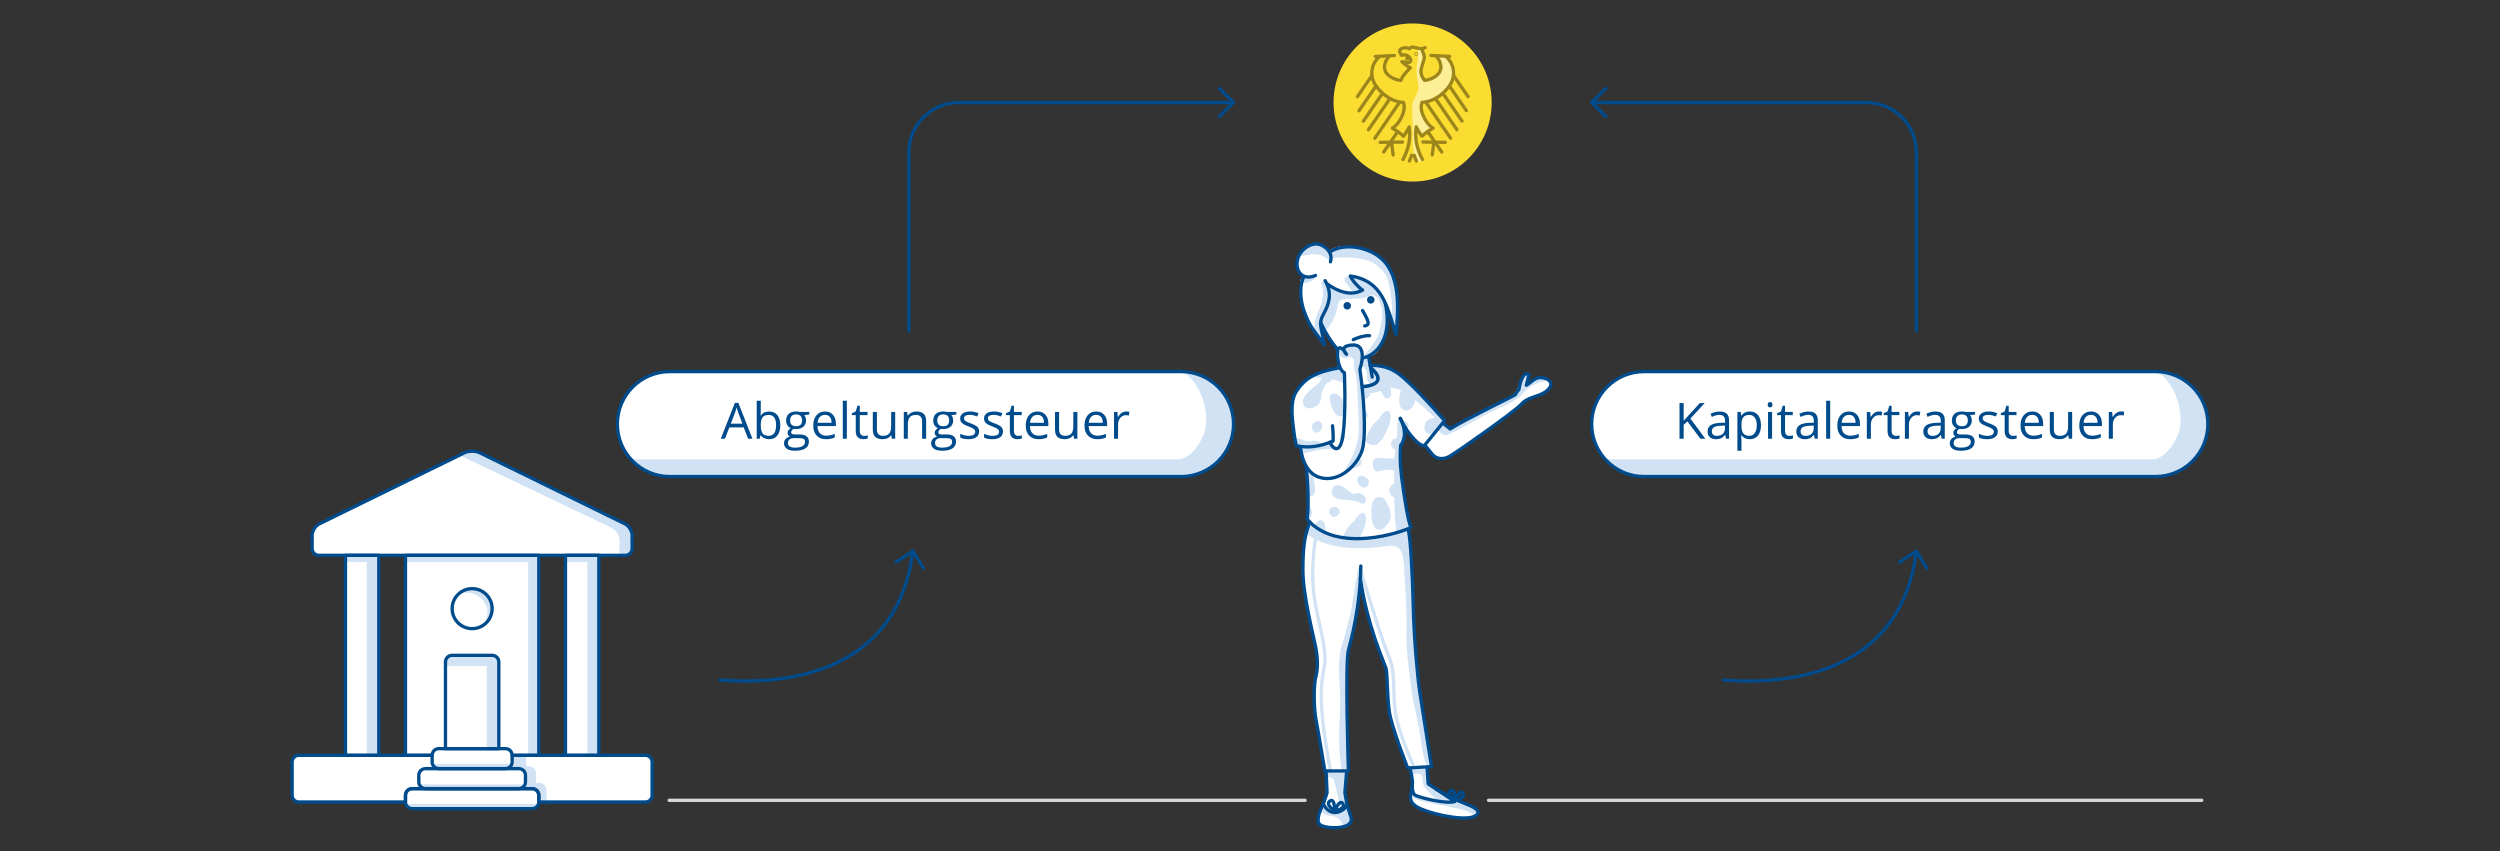 <?xml version="1.0" encoding="utf-8"?>
<!-- Generator: Adobe Illustrator 26.0.1, SVG Export Plug-In . SVG Version: 6.00 Build 0)  -->
<svg version="1.1" baseProfile="basic" xmlns="http://www.w3.org/2000/svg" xmlns:xlink="http://www.w3.org/1999/xlink" x="0px"
	 y="0px" width="750px" height="255.344px" viewBox="0 0 750 255.344" xml:space="preserve">
<rect x="0" y="0" width="750" height="255.344" fill="#333333" stroke="none"/>
<style type="text/css">
	.st0{fill:#FFFFFF;}
	.st1{fill-rule:evenodd;clip-rule:evenodd;fill:#FFFFFF;}
	.st2{fill:#404040;}
	.st3{fill:none;stroke:#D7D7D7;stroke-linecap:round;stroke-linejoin:round;stroke-miterlimit:10;}
	.st4{fill:#FBDD32;stroke:#FFFFFF;stroke-linecap:round;stroke-linejoin:round;stroke-miterlimit:10;}
	.st5{fill:#FDEB84;}
	.st6{fill:none;stroke:#9C851B;stroke-linecap:round;stroke-linejoin:round;stroke-miterlimit:10;}
	.st7{fill:#FFFFFF;stroke:#004B8C;stroke-linecap:round;stroke-linejoin:round;stroke-miterlimit:10;}
	.st8{fill:#D0E2F3;}
	.st9{fill:none;stroke:#004B8C;stroke-linecap:round;stroke-linejoin:round;stroke-miterlimit:10;}
	.st10{fill:#FBDD32;}
	.st11{fill:#FDEE98;}
	.st12{fill:none;stroke:#D0E2F3;stroke-width:0;stroke-linecap:round;stroke-linejoin:round;}
	.st13{fill:#004B8C;stroke:#004B8C;stroke-linecap:round;stroke-linejoin:round;stroke-miterlimit:10;}
	.st14{fill:none;stroke:#D0E2F3;stroke-miterlimit:10;}
	.st15{fill:#004B8C;}
	.st16{fill:#D0E2F3;stroke:#004B8C;stroke-linecap:round;stroke-linejoin:round;stroke-miterlimit:10;}
	.st17{fill:none;stroke:#D0E2F3;stroke-linecap:round;stroke-linejoin:round;stroke-miterlimit:10;}
	.st18{fill:none;stroke:#D7D7D7;stroke-linecap:round;stroke-miterlimit:10;}
	.st19{fill:none;stroke:#004B8C;stroke-miterlimit:10;}
	.st20{fill:#E8F0F9;}
	.st21{fill:#D7D7D7;stroke:#FFFFFF;stroke-miterlimit:10;}
	.st22{fill:#FBDD32;stroke:#FFFFFF;stroke-miterlimit:10;}
	.st23{fill:#D7D7D7;}
	.st24{fill:none;stroke:#D7D7D7;stroke-miterlimit:10;}
	
		.st25{fill-rule:evenodd;clip-rule:evenodd;fill:none;stroke:#004B8C;stroke-linecap:round;stroke-linejoin:round;stroke-miterlimit:10;}
	.st26{fill:none;}
	.st27{fill:none;stroke:#D7D7D7;stroke-linecap:round;stroke-linejoin:round;}
	.st28{fill:none;stroke:#D7D7D7;stroke-linecap:round;stroke-linejoin:round;stroke-dasharray:3.033,3.033;}
	.st29{fill:none;stroke:#9C851B;stroke-miterlimit:10;}
	.st30{fill:none;stroke:#3A8DFF;stroke-linecap:round;stroke-linejoin:round;stroke-miterlimit:10;}
	.st31{fill:none;stroke:#156CC4;stroke-width:0.476;stroke-miterlimit:10;}
	.st32{fill:none;stroke:#D7D7D7;stroke-linecap:round;stroke-linejoin:round;stroke-dasharray:2.999,2.999;}
	.st33{fill:#9C851B;}
	.st34{fill:none;stroke:#D7D7D7;stroke-linecap:round;stroke-linejoin:round;stroke-dasharray:3.649,3.649;}
	.st35{fill:none;stroke:#D7D7D7;stroke-linecap:round;stroke-linejoin:round;stroke-dasharray:3.256,3.256;}
	.st36{fill:none;stroke:#D7D7D7;stroke-linecap:round;stroke-linejoin:round;stroke-dasharray:3.177,3.177;}
	.st37{fill:none;stroke:#D7D7D7;stroke-linecap:round;stroke-linejoin:round;stroke-dasharray:2.87,2.87;}
	.st38{fill:none;stroke:#D7D7D7;stroke-linecap:round;stroke-linejoin:round;stroke-dasharray:2.953,2.953;}
	.st39{fill:none;stroke:#FBDD32;stroke-linecap:round;stroke-linejoin:round;stroke-miterlimit:10;}
	.st40{fill:none;stroke:#D7D7D7;stroke-linecap:round;stroke-linejoin:round;stroke-dasharray:3.111,3.111;}
	.st41{opacity:0.5;fill:#FBDD32;}
	.st42{fill:#1B4B86;}
</style>
<g id="Skizze">
	<path class="st0" d="M193.641,226.591h-14v-60h8c0.184,0,0.358-0.033,0.527-0.08h0.257l0.079-0.124
		c0.67-0.323,1.137-1.004,1.137-1.796v-4c0-0.224-0.041-0.459-0.098-0.696l-0.008-0.361l-0.952-2.062l-44.688-21.663
		c-0.575-0.281-1.397-0.443-2.255-0.443c-0.858,0-1.68,0.162-2.255,0.443L95.775,157.17c-1.137,0.556-2.134,2.155-2.134,3.421v4
		c0,1.103,0.897,2,2,2h8v60h-14c-1.103,0-2,0.897-2,2v10c0,1.103,0.897,2,2,2h32v0c0,0.481,0.178,0.917,0.462,1.263v0.57h0.742
		c0.245,0.107,0.513,0.168,0.797,0.168h36c0.283,0,0.552-0.061,0.797-0.168h0.629v-0.433c0.354-0.361,0.574-0.854,0.574-1.399v0
		l2.308,0.088v-0.088h29.692c1.103,0,2-0.897,2-2v-10C195.641,227.488,194.744,226.591,193.641,226.591z M113.641,226.591v-60h8
		v0.396H121.5v1.586h0.141v58.018H113.641z M161.641,226.591v-0.132h0.141v-59.788h-0.141v-0.079h8v60H161.641z"/>
	<g>
		<g>
			<path class="st8" d="M144.601,179.772c2.131,2.153,2.131,5.205,0.502,7.69c1.179-0.79,1.967-2.104,2.193-3.5
				c0.226-1.396,0.017-2.868-0.693-4.093c-0.819-1.413-2.296-2.523-3.888-2.908s-3.862,0.242-5.079,1.27
				C139.563,177.523,142.316,177.464,144.601,179.772z"/>
			<rect x="133.937" y="196.803" class="st8" width="14.788" height="2.96"/>
			<rect x="146.029" y="196.938" class="st8" width="3.225" height="27.195"/>
			<rect x="169.87" y="166.988" class="st8" width="7.612" height="1.586"/>
			<rect x="121.5" y="166.988" class="st8" width="38.366" height="1.586"/>
			<rect x="103.738" y="166.988" class="st8" width="7.612" height="1.586"/>
			<rect x="129.906" y="229.155" class="st8" width="23.359" height="1.269"/>
			<rect x="126.218" y="235.34" class="st8" width="30.735" height="1.269"/>
			<rect x="122.103" y="241.155" class="st8" width="38.964" height="1.269"/>
			<path class="st8" d="M141.641,135.366l2.255,0.443l44.688,21.663l0.952,2.062l0.106,5.057l-1.216,1.921h-2.586v-4.319
				c0-1.629-0.921-3.119-2.378-3.847l-45.075-21.536L141.641,135.366z"/>
			<path class="st8" d="M153.641,226.591l-0.159,2.987l-0.846,1.269l3.004-0.255l1.33,0.678l0.74,1.903l-0.211,2.115l-0.74,1.48
				l3.595-0.106l0.952,0.846l0.335,3.084l2.308,0.088v-3.721c0-1.156-0.937-2.093-2.093-2.093h-1.078v-2.961
				c0-1.109-0.899-2.008-2.008-2.008h-0.952v-3.278C157.818,226.618,153.443,226.393,153.641,226.591z"/>
			<rect x="176.214" y="166.671" class="st8" width="3.33" height="59.788"/>
			<rect x="158.452" y="166.671" class="st8" width="3.33" height="59.788"/>
			<rect x="110.029" y="166.671" class="st8" width="3.33" height="59.788"/>
			<path id="Fill-33_00000049189829073097847780000002754366027242496657_" class="st9" d="M141.641,188.591c-3.309,0-6-2.691-6-6
				c0-3.309,2.691-6,6-6c3.309,0,6,2.691,6,6C147.641,185.9,144.95,188.591,141.641,188.591"/>
			<path id="Fill-21_00000054981076439184220700000016622060429302730408_" class="st9" d="M95.641,166.591c-1.103,0-2-0.897-2-2v-4
				c0-1.266,0.997-2.865,2.134-3.421l43.611-21.361c0.575-0.281,1.397-0.443,2.255-0.443s1.68,0.162,2.255,0.443l43.611,21.361
				c1.137,0.556,2.134,2.155,2.134,3.421v4c0,1.103-0.897,2-2,2H95.641z"/>
			<polygon class="st9" points="179.641,226.591 179.641,226.591 179.641,166.591 169.641,166.591 169.641,226.591 169.641,226.591 
							"/>
			<polygon class="st9" points="113.641,226.591 113.641,226.591 113.641,166.591 103.641,166.591 103.641,226.591 103.641,226.591 
							"/>
			<path id="Fill-17_00000121237661764385671340000007448213865985496494_" class="st9" d="M127.641,236.591c-1.103,0-2-0.897-2-2
				v-2c0-1.103,0.897-2,2-2h28c1.103,0,2,0.897,2,2v2c0,1.103-0.897,2-2,2H127.641z"/>
			<path id="Fill-37_00000103266448537347768060000002290635724971704718_" class="st9" d="M123.641,242.591c-1.103,0-2-0.897-2-2
				v-2c0-1.103,0.897-2,2-2h36c1.103,0,2,0.897,2,2v2c0,1.103-0.897,2-2,2H123.641z"/>
			<path class="st9" d="M193.641,226.591h-40l0,0v2c0,1.103-0.897,2-2,2h-20c-1.103,0-2-0.897-2-2v-2l0,0h-40c-1.103,0-2,0.897-2,2
				v10c0,1.103,0.897,2,2,2h32v-2c0-1.103,0.897-2,2-2h36c1.103,0,2,0.897,2,2v2h32c1.103,0,2-0.897,2-2v-10
				C195.641,227.489,194.744,226.591,193.641,226.591z"/>
			<path class="st9" d="M141.941,196.591h-6.299c-1.103,0-2,0.897-2,2v26h16v-26c0-1.103-0.897-2-2-2H141.941"/>
			<path class="st9" d="M121.641,166.591v60h8c0-1.103,0.897-2,2-2h20c1.103,0,2,0.897,2,2h8v-60H121.641z"/>
		</g>
		<path class="st9" d="M477.499,30.752h82.417c8.284,0,15,6.716,15,15v53.4"/>
		<g>
			<polyline class="st9" points="481.795,34.977 477.499,30.752 481.781,26.513 			"/>
		</g>
		<g>
			<g>
				<polyline class="st9" points="268.791,168.626 273.861,165.368 277.051,170.481 				"/>
			</g>
			<path class="st9" d="M216.019,204.002c22.681,1.813,53.486-3.739,57.841-38.634"/>
		</g>
		<g>
			<g>
				<polyline class="st9" points="569.847,168.626 574.917,165.368 578.106,170.481 				"/>
			</g>
			<path class="st9" d="M517.075,204.002c22.681,1.813,53.486-3.739,57.841-38.634"/>
		</g>
		<g>
			<path class="st0" d="M354.321,142.967h-153.37c-8.695,0-15.744-7.049-15.744-15.744v0c0-8.695,7.049-15.744,15.744-15.744h153.37
				c8.695,0,15.744,7.049,15.744,15.744v0C370.066,135.918,363.017,142.967,354.321,142.967z"/>
			<path class="st8" d="M354.772,111.501c5.199,3.045,7.781,11.008,6.954,16.509c-0.585,3.891-4.417,9.771-8.256,9.771H189.296
				c2.881,3.177,7.028,5.185,11.655,5.185h153.37c8.695,0,15.744-7.049,15.744-15.744v0
				C370.066,118.68,363.257,111.742,354.772,111.501z"/>
			<path class="st9" d="M354.321,142.967h-153.37c-8.695,0-15.744-7.049-15.744-15.744v0c0-8.695,7.049-15.744,15.744-15.744h153.37
				c8.695,0,15.744,7.049,15.744,15.744v0C370.066,135.918,363.017,142.967,354.321,142.967z"/>
			<g>
				<path class="st15" d="M224.437,131.618l-1.333-3.406h-4.292l-1.318,3.406h-1.26l4.233-10.752h1.047l4.211,10.752H224.437z
					 M222.715,127.091l-1.245-3.318c-0.161-0.42-0.327-0.935-0.498-1.545c-0.107,0.469-0.261,0.983-0.461,1.545l-1.26,3.318H222.715
					z"/>
				<path class="st15" d="M230.75,123.458c1.055,0,1.874,0.36,2.457,1.08c0.583,0.721,0.875,1.739,0.875,3.058
					s-0.294,2.343-0.882,3.073c-0.589,0.729-1.405,1.095-2.45,1.095c-0.522,0-1-0.097-1.432-0.289
					c-0.433-0.193-0.795-0.49-1.088-0.891h-0.088l-0.256,1.033h-0.872v-11.396h1.216v2.769c0,0.62-0.02,1.177-0.059,1.67h0.059
					C228.797,123.859,229.637,123.458,230.75,123.458z M230.574,124.476c-0.83,0-1.428,0.238-1.794,0.715
					c-0.366,0.476-0.549,1.277-0.549,2.405s0.188,1.936,0.564,2.421c0.376,0.486,0.979,0.729,1.809,0.729
					c0.747,0,1.304-0.271,1.67-0.816c0.366-0.544,0.549-1.327,0.549-2.348c0-1.045-0.183-1.823-0.549-2.336
					S231.341,124.476,230.574,124.476z"/>
				<path class="st15" d="M242.776,123.59v0.769l-1.487,0.176c0.137,0.171,0.259,0.395,0.366,0.671
					c0.107,0.275,0.161,0.587,0.161,0.934c0,0.786-0.269,1.413-0.806,1.882s-1.274,0.703-2.212,0.703
					c-0.239,0-0.464-0.02-0.674-0.059c-0.518,0.273-0.776,0.618-0.776,1.033c0,0.22,0.09,0.382,0.271,0.487
					c0.181,0.104,0.491,0.157,0.93,0.157h1.421c0.869,0,1.537,0.183,2.003,0.549s0.7,0.898,0.7,1.597
					c0,0.889-0.356,1.566-1.069,2.033c-0.713,0.466-1.753,0.699-3.12,0.699c-1.05,0-1.859-0.195-2.428-0.586
					s-0.853-0.942-0.853-1.655c0-0.488,0.156-0.911,0.469-1.268s0.752-0.598,1.318-0.725c-0.205-0.093-0.377-0.237-0.516-0.433
					c-0.14-0.195-0.209-0.422-0.209-0.681c0-0.293,0.078-0.55,0.234-0.77s0.403-0.432,0.74-0.637
					c-0.415-0.171-0.753-0.462-1.014-0.872c-0.262-0.41-0.392-0.879-0.392-1.406c0-0.879,0.264-1.556,0.791-2.032
					c0.527-0.476,1.274-0.714,2.241-0.714c0.42,0,0.798,0.049,1.135,0.146H242.776z M236.375,132.965
					c0,0.435,0.183,0.764,0.549,0.988s0.891,0.337,1.575,0.337c1.021,0,1.776-0.152,2.267-0.457c0.49-0.306,0.736-0.72,0.736-1.242
					c0-0.435-0.134-0.735-0.403-0.904c-0.269-0.168-0.774-0.253-1.516-0.253h-1.458c-0.552,0-0.981,0.132-1.289,0.396
					S236.375,132.472,236.375,132.965z M237.034,126.161c0,0.562,0.159,0.986,0.476,1.274s0.759,0.433,1.326,0.433
					c1.187,0,1.78-0.576,1.78-1.729c0-1.206-0.601-1.81-1.802-1.81c-0.571,0-1.011,0.154-1.318,0.462
					S237.034,125.555,237.034,126.161z"/>
				<path class="st15" d="M247.815,131.764c-1.187,0-2.123-0.361-2.809-1.084s-1.029-1.727-1.029-3.011
					c0-1.294,0.319-2.321,0.956-3.083c0.638-0.762,1.493-1.143,2.567-1.143c1.006,0,1.802,0.331,2.388,0.992
					c0.586,0.662,0.879,1.534,0.879,2.618v0.77h-5.53c0.024,0.942,0.262,1.657,0.714,2.146c0.451,0.488,1.087,0.732,1.908,0.732
					c0.864,0,1.719-0.181,2.563-0.542v1.084c-0.43,0.186-0.836,0.319-1.219,0.399C248.82,131.724,248.357,131.764,247.815,131.764z
					 M247.486,124.461c-0.645,0-1.159,0.21-1.542,0.63s-0.609,1.001-0.677,1.743h4.197c0-0.767-0.171-1.354-0.513-1.761
					C248.609,124.665,248.121,124.461,247.486,124.461z"/>
				<path class="st15" d="M254.056,131.618h-1.216v-11.396h1.216V131.618z"/>
				<path class="st15" d="M259.227,130.76c0.215,0,0.422-0.016,0.623-0.047c0.2-0.032,0.359-0.065,0.476-0.1v0.931
					c-0.132,0.063-0.326,0.115-0.582,0.157c-0.257,0.041-0.487,0.062-0.692,0.062c-1.553,0-2.329-0.818-2.329-2.454v-4.775h-1.15
					v-0.586l1.15-0.505l0.513-1.714h0.703v1.86h2.329v0.944h-2.329v4.725c0,0.483,0.115,0.854,0.344,1.113
					S258.826,130.76,259.227,130.76z"/>
				<path class="st15" d="M263.072,123.59v5.207c0,0.654,0.149,1.143,0.447,1.465s0.764,0.483,1.399,0.483
					c0.84,0,1.454-0.229,1.842-0.688c0.389-0.459,0.583-1.208,0.583-2.248v-4.219h1.216v8.027h-1.003l-0.176-1.077h-0.066
					c-0.249,0.396-0.595,0.698-1.037,0.908s-0.946,0.315-1.512,0.315c-0.977,0-1.708-0.232-2.194-0.696s-0.729-1.206-0.729-2.227
					v-5.251H263.072z"/>
				<path class="st15" d="M276.629,131.618v-5.193c0-0.654-0.149-1.143-0.447-1.465s-0.764-0.483-1.399-0.483
					c-0.84,0-1.455,0.228-1.846,0.682s-0.586,1.203-0.586,2.248v4.212h-1.216v-8.027h0.989l0.198,1.099h0.059
					c0.249-0.396,0.598-0.702,1.047-0.919c0.449-0.218,0.95-0.326,1.501-0.326c0.967,0,1.694,0.233,2.183,0.699
					c0.488,0.467,0.732,1.212,0.732,2.237v5.237H276.629z"/>
				<path class="st15" d="M286.912,123.59v0.769l-1.487,0.176c0.137,0.171,0.259,0.395,0.366,0.671
					c0.107,0.275,0.161,0.587,0.161,0.934c0,0.786-0.269,1.413-0.806,1.882s-1.274,0.703-2.212,0.703
					c-0.239,0-0.464-0.02-0.674-0.059c-0.518,0.273-0.776,0.618-0.776,1.033c0,0.22,0.09,0.382,0.271,0.487
					c0.181,0.104,0.491,0.157,0.93,0.157h1.421c0.869,0,1.537,0.183,2.003,0.549s0.7,0.898,0.7,1.597
					c0,0.889-0.356,1.566-1.069,2.033c-0.713,0.466-1.753,0.699-3.12,0.699c-1.05,0-1.859-0.195-2.428-0.586
					s-0.853-0.942-0.853-1.655c0-0.488,0.156-0.911,0.469-1.268s0.752-0.598,1.318-0.725c-0.205-0.093-0.377-0.237-0.516-0.433
					c-0.14-0.195-0.209-0.422-0.209-0.681c0-0.293,0.078-0.55,0.234-0.77s0.403-0.432,0.74-0.637
					c-0.415-0.171-0.753-0.462-1.014-0.872c-0.262-0.41-0.392-0.879-0.392-1.406c0-0.879,0.264-1.556,0.791-2.032
					c0.527-0.476,1.274-0.714,2.241-0.714c0.42,0,0.798,0.049,1.135,0.146H286.912z M280.511,132.965
					c0,0.435,0.183,0.764,0.549,0.988s0.891,0.337,1.575,0.337c1.021,0,1.776-0.152,2.267-0.457c0.49-0.306,0.736-0.72,0.736-1.242
					c0-0.435-0.134-0.735-0.403-0.904c-0.269-0.168-0.774-0.253-1.516-0.253h-1.458c-0.552,0-0.981,0.132-1.289,0.396
					S280.511,132.472,280.511,132.965z M281.17,126.161c0,0.562,0.159,0.986,0.476,1.274s0.759,0.433,1.326,0.433
					c1.187,0,1.78-0.576,1.78-1.729c0-1.206-0.601-1.81-1.802-1.81c-0.571,0-1.011,0.154-1.318,0.462S281.17,125.555,281.17,126.161
					z"/>
				<path class="st15" d="M293.737,129.427c0,0.747-0.277,1.323-0.834,1.729s-1.338,0.608-2.344,0.608
					c-1.064,0-1.895-0.169-2.49-0.506v-1.128c0.386,0.195,0.799,0.35,1.242,0.462c0.441,0.112,0.867,0.168,1.277,0.168
					c0.635,0,1.123-0.101,1.465-0.304c0.342-0.202,0.512-0.512,0.512-0.927c0-0.312-0.135-0.579-0.406-0.802
					c-0.27-0.222-0.799-0.484-1.586-0.787c-0.746-0.278-1.277-0.521-1.592-0.729c-0.314-0.208-0.549-0.443-0.703-0.707
					c-0.154-0.264-0.231-0.579-0.231-0.945c0-0.654,0.266-1.17,0.798-1.549c0.532-0.378,1.263-0.567,2.19-0.567
					c0.863,0,1.709,0.176,2.533,0.527l-0.432,0.988c-0.807-0.332-1.535-0.498-2.189-0.498c-0.576,0-1.012,0.091-1.305,0.271
					s-0.439,0.43-0.439,0.747c0,0.215,0.055,0.397,0.166,0.549c0.109,0.151,0.285,0.296,0.529,0.433s0.713,0.334,1.406,0.593
					c0.953,0.347,1.596,0.696,1.932,1.048C293.571,128.453,293.737,128.895,293.737,129.427z"/>
				<path class="st15" d="M300.894,129.427c0,0.747-0.277,1.323-0.834,1.729s-1.339,0.608-2.344,0.608
					c-1.065,0-1.896-0.169-2.49-0.506v-1.128c0.385,0.195,0.799,0.35,1.241,0.462c0.441,0.112,0.868,0.168,1.278,0.168
					c0.634,0,1.122-0.101,1.465-0.304c0.341-0.202,0.512-0.512,0.512-0.927c0-0.312-0.135-0.579-0.406-0.802
					c-0.271-0.222-0.8-0.484-1.586-0.787c-0.746-0.278-1.277-0.521-1.593-0.729c-0.314-0.208-0.549-0.443-0.703-0.707
					c-0.153-0.264-0.23-0.579-0.23-0.945c0-0.654,0.266-1.17,0.798-1.549c0.532-0.378,1.263-0.567,2.19-0.567
					c0.864,0,1.709,0.176,2.534,0.527l-0.432,0.988c-0.807-0.332-1.536-0.498-2.19-0.498c-0.576,0-1.011,0.091-1.304,0.271
					s-0.439,0.43-0.439,0.747c0,0.215,0.055,0.397,0.165,0.549c0.109,0.151,0.286,0.296,0.53,0.433s0.713,0.334,1.406,0.593
					c0.953,0.347,1.596,0.696,1.931,1.048C300.727,128.453,300.894,128.895,300.894,129.427z"/>
				<path class="st15" d="M305.465,130.76c0.215,0,0.422-0.016,0.622-0.047c0.2-0.032,0.359-0.065,0.477-0.1v0.931
					c-0.132,0.063-0.326,0.115-0.582,0.157c-0.257,0.041-0.487,0.062-0.692,0.062c-1.553,0-2.329-0.818-2.329-2.454v-4.775h-1.15
					v-0.586l1.15-0.505l0.513-1.714h0.703v1.86h2.329v0.944h-2.329v4.725c0,0.483,0.114,0.854,0.345,1.113
					C304.749,130.631,305.064,130.76,305.465,130.76z"/>
				<path class="st15" d="M311.558,131.764c-1.186,0-2.122-0.361-2.809-1.084c-0.686-0.723-1.029-1.727-1.029-3.011
					c0-1.294,0.319-2.321,0.956-3.083c0.638-0.762,1.493-1.143,2.567-1.143c1.006,0,1.802,0.331,2.388,0.992
					c0.586,0.662,0.879,1.534,0.879,2.618v0.77h-5.53c0.024,0.942,0.263,1.657,0.715,2.146c0.451,0.488,1.088,0.732,1.908,0.732
					c0.863,0,1.718-0.181,2.562-0.542v1.084c-0.43,0.186-0.836,0.319-1.219,0.399C312.562,131.724,312.101,131.764,311.558,131.764z
					 M311.229,124.461c-0.645,0-1.158,0.21-1.542,0.63c-0.383,0.42-0.609,1.001-0.678,1.743h4.197c0-0.767-0.171-1.354-0.513-1.761
					C312.352,124.665,311.863,124.461,311.229,124.461z"/>
				<path class="st15" d="M317.726,123.59v5.207c0,0.654,0.148,1.143,0.447,1.465c0.297,0.322,0.764,0.483,1.398,0.483
					c0.84,0,1.454-0.229,1.842-0.688c0.389-0.459,0.582-1.208,0.582-2.248v-4.219h1.217v8.027h-1.004l-0.176-1.077h-0.066
					c-0.248,0.396-0.594,0.698-1.036,0.908c-0.441,0.21-0.946,0.315-1.513,0.315c-0.977,0-1.707-0.232-2.193-0.696
					c-0.485-0.464-0.729-1.206-0.729-2.227v-5.251H317.726z"/>
				<path class="st15" d="M329.181,131.764c-1.186,0-2.122-0.361-2.809-1.084c-0.686-0.723-1.029-1.727-1.029-3.011
					c0-1.294,0.319-2.321,0.956-3.083c0.638-0.762,1.493-1.143,2.567-1.143c1.006,0,1.802,0.331,2.388,0.992
					c0.586,0.662,0.879,1.534,0.879,2.618v0.77h-5.53c0.024,0.942,0.263,1.657,0.715,2.146c0.451,0.488,1.088,0.732,1.908,0.732
					c0.863,0,1.718-0.181,2.562-0.542v1.084c-0.43,0.186-0.836,0.319-1.219,0.399C330.186,131.724,329.724,131.764,329.181,131.764z
					 M328.852,124.461c-0.645,0-1.158,0.21-1.542,0.63c-0.383,0.42-0.609,1.001-0.678,1.743h4.197c0-0.767-0.171-1.354-0.513-1.761
					C329.975,124.665,329.486,124.461,328.852,124.461z"/>
				<path class="st15" d="M337.868,123.444c0.356,0,0.676,0.029,0.959,0.088l-0.168,1.128c-0.332-0.073-0.625-0.11-0.879-0.11
					c-0.649,0-1.205,0.264-1.666,0.791c-0.462,0.527-0.692,1.185-0.692,1.971v4.307h-1.216v-8.027h1.004l0.139,1.486h0.059
					c0.298-0.522,0.656-0.925,1.076-1.208S337.365,123.444,337.868,123.444z"/>
			</g>
		</g>
		<g>
			<path class="st0" d="M646.614,142.967h-153.37c-8.695,0-15.744-7.049-15.744-15.744v0c0-8.695,7.049-15.744,15.744-15.744h153.37
				c8.695,0,15.744,7.049,15.744,15.744v0C662.359,135.918,655.31,142.967,646.614,142.967z"/>
			<path class="st8" d="M647.065,111.501c5.199,3.045,7.781,11.008,6.954,16.509c-0.585,3.891-4.417,9.771-8.256,9.771H481.589
				c2.881,3.177,7.028,5.185,11.655,5.185h153.37c8.695,0,15.744-7.049,15.744-15.744v0
				C662.359,118.68,655.55,111.742,647.065,111.501z"/>
			<path class="st9" d="M646.614,142.967h-153.37c-8.695,0-15.744-7.049-15.744-15.744v0c0-8.695,7.049-15.744,15.744-15.744h153.37
				c8.695,0,15.744,7.049,15.744,15.744v0C662.359,135.918,655.31,142.967,646.614,142.967z"/>
			<g>
				<path class="st15" d="M511.588,131.618h-1.465l-3.904-5.193l-1.12,0.996v4.197h-1.245V120.91h1.245v5.31l4.855-5.31h1.473
					l-4.307,4.65L511.588,131.618z"/>
				<path class="st15" d="M517.813,131.618l-0.242-1.143h-0.059c-0.4,0.503-0.8,0.844-1.197,1.021
					c-0.398,0.178-0.895,0.268-1.49,0.268c-0.796,0-1.42-0.205-1.871-0.615c-0.452-0.41-0.678-0.994-0.678-1.751
					c0-1.621,1.296-2.471,3.889-2.549l1.362-0.044v-0.498c0-0.63-0.135-1.095-0.406-1.395c-0.271-0.301-0.704-0.451-1.3-0.451
					c-0.669,0-1.426,0.205-2.271,0.615l-0.374-0.93c0.396-0.215,0.829-0.384,1.301-0.506c0.471-0.122,0.943-0.183,1.417-0.183
					c0.957,0,1.666,0.212,2.128,0.637c0.461,0.425,0.691,1.106,0.691,2.044v5.479H517.813z M515.066,130.76
					c0.757,0,1.352-0.207,1.784-0.622c0.432-0.415,0.647-0.996,0.647-1.743v-0.726l-1.216,0.052
					c-0.967,0.034-1.664,0.185-2.091,0.45c-0.428,0.267-0.641,0.68-0.641,1.241c0,0.439,0.133,0.774,0.399,1.004
					C514.216,130.646,514.588,130.76,515.066,130.76z"/>
				<path class="st15" d="M524.954,131.764c-0.522,0-1-0.097-1.432-0.289c-0.433-0.193-0.795-0.49-1.088-0.891h-0.088
					c0.059,0.469,0.088,0.913,0.088,1.333v3.304h-1.216V123.59h0.989l0.168,1.099h0.059c0.312-0.439,0.677-0.757,1.092-0.952
					s0.891-0.293,1.428-0.293c1.064,0,1.886,0.363,2.465,1.091c0.578,0.728,0.868,1.748,0.868,3.062
					c0,1.318-0.295,2.343-0.883,3.073C526.815,131.399,525.999,131.764,524.954,131.764z M524.778,124.476
					c-0.82,0-1.413,0.228-1.779,0.682s-0.555,1.177-0.564,2.168v0.271c0,1.128,0.188,1.936,0.564,2.421
					c0.376,0.486,0.979,0.729,1.809,0.729c0.693,0,1.236-0.28,1.63-0.842c0.393-0.562,0.59-1.336,0.59-2.322
					c0-1.001-0.197-1.769-0.59-2.303C526.044,124.744,525.491,124.476,524.778,124.476z"/>
				<path class="st15" d="M530.309,121.414c0-0.278,0.068-0.481,0.205-0.611c0.137-0.129,0.308-0.194,0.513-0.194
					c0.195,0,0.363,0.066,0.505,0.198s0.213,0.334,0.213,0.607s-0.071,0.478-0.213,0.612c-0.142,0.134-0.31,0.201-0.505,0.201
					c-0.205,0-0.376-0.067-0.513-0.201C530.377,121.892,530.309,121.688,530.309,121.414z M531.627,131.618h-1.216v-8.027h1.216
					V131.618z"/>
				<path class="st15" d="M536.798,130.76c0.215,0,0.422-0.016,0.622-0.047c0.2-0.032,0.359-0.065,0.477-0.1v0.931
					c-0.132,0.063-0.326,0.115-0.582,0.157c-0.257,0.041-0.487,0.062-0.692,0.062c-1.553,0-2.329-0.818-2.329-2.454v-4.775h-1.15
					v-0.586l1.15-0.505l0.513-1.714h0.703v1.86h2.329v0.944h-2.329v4.725c0,0.483,0.114,0.854,0.344,1.113
					S536.397,130.76,536.798,130.76z"/>
				<path class="st15" d="M544.437,131.618l-0.241-1.143h-0.059c-0.4,0.503-0.8,0.844-1.198,1.021
					c-0.397,0.178-0.895,0.268-1.49,0.268c-0.796,0-1.42-0.205-1.871-0.615c-0.452-0.41-0.678-0.994-0.678-1.751
					c0-1.621,1.297-2.471,3.89-2.549l1.362-0.044v-0.498c0-0.63-0.136-1.095-0.407-1.395c-0.271-0.301-0.704-0.451-1.3-0.451
					c-0.669,0-1.426,0.205-2.271,0.615l-0.373-0.93c0.396-0.215,0.828-0.384,1.3-0.506c0.471-0.122,0.943-0.183,1.417-0.183
					c0.957,0,1.666,0.212,2.128,0.637c0.461,0.425,0.692,1.106,0.692,2.044v5.479H544.437z M541.69,130.76
					c0.757,0,1.351-0.207,1.783-0.622c0.432-0.415,0.648-0.996,0.648-1.743v-0.726l-1.216,0.052
					c-0.967,0.034-1.664,0.185-2.092,0.45c-0.427,0.267-0.641,0.68-0.641,1.241c0,0.439,0.133,0.774,0.399,1.004
					C540.839,130.646,541.212,130.76,541.69,130.76z"/>
				<path class="st15" d="M549.059,131.618h-1.216v-11.396h1.216V131.618z"/>
				<path class="st15" d="M555.027,131.764c-1.187,0-2.123-0.361-2.809-1.084c-0.687-0.723-1.029-1.727-1.029-3.011
					c0-1.294,0.319-2.321,0.956-3.083c0.638-0.762,1.493-1.143,2.567-1.143c1.006,0,1.802,0.331,2.388,0.992
					c0.586,0.662,0.879,1.534,0.879,2.618v0.77h-5.53c0.024,0.942,0.263,1.657,0.715,2.146c0.451,0.488,1.087,0.732,1.907,0.732
					c0.864,0,1.719-0.181,2.563-0.542v1.084c-0.43,0.186-0.836,0.319-1.219,0.399C556.032,131.724,555.569,131.764,555.027,131.764z
					 M554.698,124.461c-0.645,0-1.159,0.21-1.542,0.63c-0.384,0.42-0.609,1.001-0.678,1.743h4.197c0-0.767-0.171-1.354-0.513-1.761
					C555.821,124.665,555.333,124.461,554.698,124.461z"/>
				<path class="st15" d="M563.714,123.444c0.356,0,0.677,0.029,0.96,0.088l-0.169,1.128c-0.332-0.073-0.625-0.11-0.879-0.11
					c-0.649,0-1.205,0.264-1.666,0.791c-0.462,0.527-0.692,1.185-0.692,1.971v4.307h-1.216v-8.027h1.004l0.139,1.486h0.059
					c0.298-0.522,0.657-0.925,1.077-1.208S563.211,123.444,563.714,123.444z"/>
				<path class="st15" d="M568.768,130.76c0.215,0,0.423-0.016,0.623-0.047c0.2-0.032,0.358-0.065,0.476-0.1v0.931
					c-0.132,0.063-0.326,0.115-0.582,0.157c-0.257,0.041-0.487,0.062-0.692,0.062c-1.553,0-2.329-0.818-2.329-2.454v-4.775h-1.149
					v-0.586l1.149-0.505l0.513-1.714h0.703v1.86h2.329v0.944h-2.329v4.725c0,0.483,0.115,0.854,0.345,1.113
					S568.367,130.76,568.768,130.76z"/>
				<path class="st15" d="M575.133,123.444c0.356,0,0.676,0.029,0.959,0.088l-0.168,1.128c-0.332-0.073-0.625-0.11-0.879-0.11
					c-0.649,0-1.205,0.264-1.666,0.791c-0.462,0.527-0.692,1.185-0.692,1.971v4.307h-1.216v-8.027h1.003l0.14,1.486h0.059
					c0.298-0.522,0.656-0.925,1.076-1.208S574.63,123.444,575.133,123.444z"/>
				<path class="st15" d="M582.529,131.618l-0.24-1.143h-0.059c-0.402,0.503-0.801,0.844-1.199,1.021
					c-0.397,0.178-0.894,0.268-1.489,0.268c-0.796,0-1.42-0.205-1.871-0.615c-0.452-0.41-0.678-0.994-0.678-1.751
					c0-1.621,1.296-2.471,3.889-2.549l1.362-0.044v-0.498c0-0.63-0.135-1.095-0.406-1.395c-0.271-0.301-0.705-0.451-1.3-0.451
					c-0.669,0-1.426,0.205-2.271,0.615l-0.374-0.93c0.396-0.215,0.829-0.384,1.301-0.506c0.471-0.122,0.943-0.183,1.417-0.183
					c0.957,0,1.666,0.212,2.127,0.637s0.693,1.106,0.693,2.044v5.479H582.529z M579.783,130.76c0.757,0,1.352-0.207,1.783-0.622
					s0.648-0.996,0.648-1.743v-0.726l-1.216,0.052c-0.967,0.034-1.664,0.185-2.091,0.45c-0.428,0.267-0.641,0.68-0.641,1.241
					c0,0.439,0.133,0.774,0.399,1.004C578.933,130.646,579.305,130.76,579.783,130.76z"/>
				<path class="st15" d="M592.506,123.59v0.769l-1.487,0.176c0.137,0.171,0.259,0.395,0.366,0.671
					c0.107,0.275,0.161,0.587,0.161,0.934c0,0.786-0.269,1.413-0.806,1.882s-1.274,0.703-2.212,0.703
					c-0.239,0-0.464-0.02-0.674-0.059c-0.518,0.273-0.776,0.618-0.776,1.033c0,0.22,0.09,0.382,0.271,0.487
					c0.18,0.104,0.49,0.157,0.93,0.157h1.421c0.869,0,1.537,0.183,2.003,0.549c0.467,0.366,0.699,0.898,0.699,1.597
					c0,0.889-0.356,1.566-1.068,2.033c-0.714,0.466-1.754,0.699-3.121,0.699c-1.05,0-1.858-0.195-2.428-0.586
					c-0.568-0.391-0.854-0.942-0.854-1.655c0-0.488,0.156-0.911,0.469-1.268s0.752-0.598,1.318-0.725
					c-0.205-0.093-0.377-0.237-0.516-0.433c-0.14-0.195-0.209-0.422-0.209-0.681c0-0.293,0.078-0.55,0.234-0.77
					s0.402-0.432,0.74-0.637c-0.416-0.171-0.754-0.462-1.015-0.872c-0.262-0.41-0.392-0.879-0.392-1.406
					c0-0.879,0.264-1.556,0.791-2.032c0.527-0.476,1.273-0.714,2.24-0.714c0.42,0,0.799,0.049,1.136,0.146H592.506z
					 M586.104,132.965c0,0.435,0.184,0.764,0.55,0.988s0.891,0.337,1.575,0.337c1.02,0,1.775-0.152,2.267-0.457
					c0.49-0.306,0.735-0.72,0.735-1.242c0-0.435-0.134-0.735-0.402-0.904c-0.269-0.168-0.774-0.253-1.516-0.253h-1.458
					c-0.552,0-0.981,0.132-1.289,0.396S586.104,132.472,586.104,132.965z M586.764,126.161c0,0.562,0.158,0.986,0.476,1.274
					s0.759,0.433,1.325,0.433c1.188,0,1.78-0.576,1.78-1.729c0-1.206-0.601-1.81-1.802-1.81c-0.571,0-1.011,0.154-1.318,0.462
					S586.764,125.555,586.764,126.161z"/>
				<path class="st15" d="M599.331,129.427c0,0.747-0.277,1.323-0.834,1.729s-1.339,0.608-2.344,0.608
					c-1.065,0-1.896-0.169-2.49-0.506v-1.128c0.385,0.195,0.799,0.35,1.241,0.462c0.441,0.112,0.868,0.168,1.278,0.168
					c0.634,0,1.122-0.101,1.465-0.304c0.341-0.202,0.512-0.512,0.512-0.927c0-0.312-0.135-0.579-0.406-0.802
					c-0.271-0.222-0.8-0.484-1.586-0.787c-0.746-0.278-1.277-0.521-1.593-0.729c-0.314-0.208-0.549-0.443-0.703-0.707
					c-0.153-0.264-0.23-0.579-0.23-0.945c0-0.654,0.266-1.17,0.798-1.549c0.532-0.378,1.263-0.567,2.19-0.567
					c0.864,0,1.709,0.176,2.534,0.527l-0.432,0.988c-0.807-0.332-1.536-0.498-2.19-0.498c-0.576,0-1.011,0.091-1.304,0.271
					s-0.439,0.43-0.439,0.747c0,0.215,0.055,0.397,0.165,0.549c0.109,0.151,0.286,0.296,0.53,0.433s0.713,0.334,1.406,0.593
					c0.953,0.347,1.596,0.696,1.931,1.048C599.164,128.453,599.331,128.895,599.331,129.427z"/>
				<path class="st15" d="M603.901,130.76c0.215,0,0.422-0.016,0.622-0.047c0.2-0.032,0.359-0.065,0.477-0.1v0.931
					c-0.132,0.063-0.326,0.115-0.582,0.157c-0.257,0.041-0.487,0.062-0.692,0.062c-1.553,0-2.329-0.818-2.329-2.454v-4.775h-1.15
					v-0.586l1.15-0.505l0.513-1.714h0.703v1.86h2.329v0.944h-2.329v4.725c0,0.483,0.114,0.854,0.345,1.113
					C603.186,130.631,603.501,130.76,603.901,130.76z"/>
				<path class="st15" d="M609.994,131.764c-1.186,0-2.122-0.361-2.809-1.084c-0.686-0.723-1.029-1.727-1.029-3.011
					c0-1.294,0.319-2.321,0.956-3.083c0.638-0.762,1.493-1.143,2.567-1.143c1.006,0,1.802,0.331,2.388,0.992
					c0.586,0.662,0.879,1.534,0.879,2.618v0.77h-5.53c0.024,0.942,0.263,1.657,0.715,2.146c0.451,0.488,1.088,0.732,1.908,0.732
					c0.863,0,1.718-0.181,2.562-0.542v1.084c-0.43,0.186-0.836,0.319-1.219,0.399C610.999,131.724,610.537,131.764,609.994,131.764z
					 M609.665,124.461c-0.645,0-1.158,0.21-1.542,0.63c-0.383,0.42-0.609,1.001-0.678,1.743h4.197c0-0.767-0.171-1.354-0.513-1.761
					C610.788,124.665,610.3,124.461,609.665,124.461z"/>
				<path class="st15" d="M616.162,123.59v5.207c0,0.654,0.148,1.143,0.447,1.465c0.297,0.322,0.764,0.483,1.398,0.483
					c0.84,0,1.454-0.229,1.842-0.688c0.389-0.459,0.582-1.208,0.582-2.248v-4.219h1.217v8.027h-1.004l-0.176-1.077h-0.066
					c-0.248,0.396-0.594,0.698-1.036,0.908c-0.441,0.21-0.946,0.315-1.513,0.315c-0.977,0-1.707-0.232-2.193-0.696
					c-0.485-0.464-0.729-1.206-0.729-2.227v-5.251H616.162z"/>
				<path class="st15" d="M627.617,131.764c-1.186,0-2.122-0.361-2.809-1.084c-0.686-0.723-1.029-1.727-1.029-3.011
					c0-1.294,0.319-2.321,0.956-3.083c0.638-0.762,1.493-1.143,2.567-1.143c1.006,0,1.802,0.331,2.388,0.992
					c0.586,0.662,0.879,1.534,0.879,2.618v0.77h-5.53c0.024,0.942,0.263,1.657,0.715,2.146c0.451,0.488,1.088,0.732,1.908,0.732
					c0.863,0,1.718-0.181,2.562-0.542v1.084c-0.43,0.186-0.836,0.319-1.219,0.399C628.622,131.724,628.16,131.764,627.617,131.764z
					 M627.288,124.461c-0.645,0-1.158,0.21-1.542,0.63c-0.383,0.42-0.609,1.001-0.678,1.743h4.197c0-0.767-0.171-1.354-0.513-1.761
					C628.411,124.665,627.923,124.461,627.288,124.461z"/>
				<path class="st15" d="M636.305,123.444c0.356,0,0.676,0.029,0.959,0.088l-0.168,1.128c-0.332-0.073-0.625-0.11-0.879-0.11
					c-0.649,0-1.205,0.264-1.666,0.791c-0.462,0.527-0.692,1.185-0.692,1.971v4.307h-1.216v-8.027h1.004l0.139,1.486h0.059
					c0.298-0.522,0.656-0.925,1.076-1.208S635.802,123.444,636.305,123.444z"/>
			</g>
		</g>
		<path class="st9" d="M370.066,30.752h-82.417c-8.284,0-15,6.716-15,15v53.4"/>
		<g>
			<polyline class="st9" points="365.77,34.977 370.066,30.752 365.784,26.513 			"/>
		</g>
		<g>
			<circle class="st10" cx="423.783" cy="30.752" r="23.719"/>
			<path class="st11" d="M431.655,21.147c-0.669,1.462-2.182,2.499-3.787,2.595c-0.337,0.02-0.706-0.009-0.961-0.231
				c-0.228-0.198-0.319-0.51-0.376-0.807c-0.173-0.891-0.147-1.82,0.073-2.701c0.179-0.713,0.484-1.397,0.569-2.127
				c0.066-0.565-0.003-1.136-0.072-1.7c-0.043-0.357-0.091-0.725-0.276-1.034s-1.261-0.79-1.611-0.709
				c0.381,1.404,0.165,3.172-0.089,4.605c-0.175,0.986-0.184,2.362-0.107,3.36c0.089,1.148,0.585,2.803,0.514,3.952
				c-0.131,2.134-1.614,3.18-1.855,5.304c-0.137,1.212,0.237,6.115,0.151,7.371c-0.174,2.535,0.122,5.077,0.416,7.601
				c0.054,0.46,0.113,0.938,0.36,1.331s0.738,0.672,1.177,0.525c0.452-0.152,0.998-0.182,0.952-0.657
				c-0.046-0.475-0.616-1.415-0.829-1.841c-1.221-2.445-1.564-5.318-0.952-7.981c0.407,0.684,0.814,1.368,1.221,2.052
				c0.073,0.123,0.15,0.25,0.268,0.331c0.317,0.216,0.742,0.006,1.056-0.214c0.738-0.518,1.427-1.106,2.053-1.754
				c-1.411-1.471-2.466-3.281-3.052-5.234c-0.214-0.716-0.322-1.605,0.231-2.107c0.312-0.283,0.752-0.358,1.162-0.45
				c3.052-0.69,5.541-2.945,7.342-5.505c0.559-0.794,1.08-1.664,1.172-2.631c0.063-0.664-0.081-1.329-0.224-1.981
				c-0.146-0.663-0.868-1.255-1.013-1.918c-0.095-0.431-0.429-1.387-0.733-1.706c-0.391-0.41-0.2-0.065-0.763-0.127
				c-0.397-0.044-1.564-0.379-1.9-0.176c-0.558,0.337-0.188,0.615-0.01,1.144C432.141,18.843,432.152,20.061,431.655,21.147z"/>
			<line class="st6" x1="411.483" y1="22.794" x2="407.216" y2="28.993"/>
			<line class="st6" x1="412.735" y1="25.902" x2="407.698" y2="33.22"/>
			<line class="st6" x1="414.713" y1="28.067" x2="409.017" y2="36.342"/>
			<line class="st6" x1="416.925" y1="29.657" x2="410.543" y2="38.929"/>
			<line class="st6" x1="419.857" y1="30.704" x2="412.45" y2="41.465"/>
			<line class="st6" x1="419.321" y1="39.478" x2="415.098" y2="45.612"/>
			<line class="st6" x1="414.045" y1="42.706" x2="420.749" y2="42.613"/>
			<line class="st6" x1="417.443" y1="42.659" x2="417.956" y2="46.478"/>
			<line class="st6" x1="412.591" y1="16.947" x2="418.328" y2="16.658"/>
			<line class="st6" x1="436.136" y1="22.778" x2="440.404" y2="28.977"/>
			<line class="st6" x1="434.884" y1="25.887" x2="439.921" y2="33.204"/>
			<line class="st6" x1="432.907" y1="28.051" x2="438.603" y2="36.327"/>
			<line class="st6" x1="430.695" y1="29.642" x2="437.076" y2="38.913"/>
			<line class="st6" x1="427.762" y1="30.689" x2="435.169" y2="41.449"/>
			<line class="st6" x1="428.299" y1="39.462" x2="432.521" y2="45.596"/>
			<path class="st6" d="M420.886,47.839c1.64-2.954,2.416-6.449,1.87-9.784c-0.461,1.001-1.044,1.945-1.733,2.806
				c-1.002-0.933-2.122-1.739-3.326-2.391c1.114-0.653,1.914-1.735,2.531-2.87c0.81-1.489,1.362-3.271,0.798-4.869
				c-3.036-0.153-5.826-1.94-7.733-4.306c-0.497-0.617-0.946-1.278-1.262-2.005c-1.071-2.466-0.353-5.591,1.687-7.341"/>
			<path class="st6" d="M433.902,17.063c2.04,1.751,2.759,4.876,1.687,7.341c-0.316,0.727-0.765,1.388-1.262,2.005
				c-1.908,2.367-4.697,4.153-7.733,4.306c-0.564,1.598-0.012,3.38,0.798,4.869c0.617,1.134,1.417,2.216,2.531,2.87
				c-1.204,0.652-2.324,1.458-3.326,2.391c-0.689-0.86-1.272-1.805-1.733-2.806c-0.546,3.334,0.23,6.83,1.87,9.784"/>
			<line class="st6" x1="433.575" y1="42.691" x2="426.871" y2="42.598"/>
			<line class="st6" x1="430.176" y1="42.644" x2="429.664" y2="46.462"/>
			<path class="st6" d="M430.968,16.898c3.911,5.075-1.953,7.198-3.609,7.208c-0.514-0.746-1.011-1.52-1.077-2.423
				c-0.046-0.622,0.135-1.235,0.315-1.832c0.177-0.591,0.355-1.182,0.532-1.773c0.079-0.263,0.159-0.53,0.169-0.805
				c0.012-0.303-0.061-0.603-0.15-0.892c-0.115-0.371-0.258-0.733-0.429-1.082"/>
			<line class="st6" x1="434.901" y1="16.906" x2="429.292" y2="16.642"/>
			<path class="st6" d="M427.494,14.293c-0.264,0.129-0.533,0.26-0.823,0.311c-0.409,0.071-0.826-0.024-1.23-0.119
				c-0.341-0.08-0.681-0.159-1.022-0.239c-0.284-0.066-0.576-0.133-0.865-0.096c-0.289,0.038-0.58,0.203-0.684,0.476
				c-0.669-0.349-1.487-0.399-2.194-0.134c-0.353,0.132-0.708,0.383-0.77,0.755c-0.055,0.327,0.133,0.641,0.313,0.92
				c0.096,0.149,0.192,0.298,0.288,0.447c0.379-0.232,1.026-0.175,1.445-0.029c0.419,0.146,0.772,0.453,1.019,0.821
				c0.129,0.191,0.233,0.408,0.245,0.638c0.011,0.23-0.086,0.476-0.284,0.594c-0.192,0.114-0.431,0.091-0.653,0.065
				c-0.571-0.068-1.141-0.135-1.712-0.203c0.76,0.726,1.612,1.357,2.528,1.871c0,0-2.438,2.297-2.836,3.751
				c-1.655-0.011-7.519-2.134-3.609-7.208"/>
			<circle class="st6" cx="424.846" cy="16.192" r="0.093"/>
			<line class="st6" x1="422.035" y1="17.535" x2="422.892" y2="17.505"/>
			<path class="st6" d="M423.464,46.593c-0.15,0.59-0.37,1.162-0.654,1.7"/>
			<path class="st6" d="M424.28,46.593c0.15,0.59,0.37,1.162,0.654,1.7"/>
		</g>
		<line class="st18" x1="200.748" y1="240.091" x2="391.528" y2="240.091"/>
		<line class="st18" x1="446.573" y1="240.091" x2="660.517" y2="240.091"/>
		<path class="st0" d="M461.505,113.283c-0.425,0.027-0.848,0.196-1.262,0.424c-0.337,0.131-0.662,0.293-0.954,0.51
			c-0.476,0.353-1.02,0.826-1.565,0.738c0.041-0.175,0.08-0.337,0.117-0.49c0.075-0.106,0.151-0.212,0.226-0.319
			c0.22-0.309,0.445-0.631,0.515-1.004c0.05-0.268-0.009-0.566-0.169-0.777c0.011-0.027,0.016-0.038,0.016-0.038
			c-0.034-0.021-0.065-0.026-0.098-0.043c-0.047-0.044-0.092-0.091-0.152-0.12c-0.157-0.077-0.318-0.079-0.474-0.04
			c-1.227,0.074-1.899,2.471-2.178,3.807c-0.277,0.688-0.601,1.345-1.089,1.902c-0.822,0.937-2,1.469-3.135,1.986
			c-5.542,2.524-10.947,5.349-16.184,8.457c-0.606-0.304-1.211-0.607-1.817-0.911c-0.152-0.076-0.356-0.223-0.55-0.267
			c-0.066-0.063-0.133-0.126-0.199-0.195c0.208-0.202,0.434-0.385,0.686-0.53c-1.982-2.79-4.422-5.211-6.914-7.565
			c-2.677-2.819-5.482-5.565-7.503-6.961c-0.438-0.343-0.902-0.644-1.416-0.855c-0.005-0.002-0.011-0.003-0.017-0.006
			c-0.617-0.344-2.372-1.169-5.319-1.341l-0.173-0.14l-0.722,0.118c-0.138-0.002-0.263-0.011-0.406-0.01l-0.441-2.483
			c0.048-0.017,0.096-0.033,0.143-0.052c0.63-0.25,1.254-0.539,1.78-0.966c0.444-0.361,0.807-0.812,1.132-1.283
			c2.351-3.409,2.741-7.811,2.399-11.939c-0.03-0.367-0.076-0.738-0.14-1.103c0.276,0.67,0.534,1.364,0.782,2.076
			c0.714,2.057,1.346,4.266,2.081,6.529h0c0.013-0.174,0.027-0.354,0.041-0.537c0.329-0.24,0.119-1.331,0.169-2.154
			c0.032-0.427,0.063-0.869,0.092-1.319c0-0.001,0-0.002,0.001-0.003c0.059-0.15,0.158-2.423,0.145-3.942
			c0-0.123,0.002-0.245,0.002-0.369c0-0.008,0-0.016,0-0.023c-0.003-0.538-0.015-1.08-0.038-1.624
			c-0.165-3.815-0.905-7.714-2.999-10.746c-0.273-0.512-0.568-1.011-0.936-1.458c-1.142-1.389-2.778-2.234-4.476-2.879
			c-0.109-0.047-0.219-0.091-0.33-0.135c-0.091-0.036-0.179-0.076-0.27-0.111c-0.367-0.14-0.739-0.266-1.115-0.377
			c-0.126-0.038-0.253-0.069-0.38-0.104c-0.151-0.041-0.3-0.087-0.452-0.123c-1.388-0.403-2.805-0.699-4.246-0.714
			c-1.276-0.014-2.572,0.208-3.738,0.737c-0.454,0.206-1.067,0.468-1.358,0.897c-0.052,0.076-0.084,0.161-0.107,0.248
			c-0.311-0.552-0.751-1.027-1.256-1.412c-0.007-0.005-0.014-0.01-0.021-0.016c-0.246-0.186-0.506-0.35-0.774-0.491
			c-0.018-0.01-0.035-0.019-0.053-0.029c-0.275-0.141-0.555-0.261-0.835-0.351c-0.539-0.181-1.099-0.209-1.653-0.129
			c-0.348,0-0.695,0.029-1.031,0.125c-0.62,0.177-1.175,0.523-1.664,0.936c-0.506,0.427-1.008,0.931-1.396,1.469
			c-0.08,0.111-0.117,0.229-0.119,0.345c-0.087,0.141-0.17,0.283-0.245,0.426c-0.032,0.062-0.061,0.123-0.091,0.185
			c-0.081,0.168-0.153,0.338-0.216,0.508c-0.021,0.055-0.044,0.11-0.063,0.165c-0.073,0.213-0.133,0.427-0.18,0.641
			c-0.014,0.063-0.022,0.125-0.034,0.188c-0.028,0.153-0.051,0.304-0.066,0.456c-0.009,0.086-0.017,0.172-0.021,0.257
			c-0.007,0.133-0.008,0.264-0.005,0.394c0.003,0.15,0.013,0.296,0.028,0.442c0.011,0.104,0.021,0.208,0.039,0.31
			c0.02,0.119,0.048,0.234,0.077,0.35c0.015,0.059,0.031,0.117,0.048,0.175c0.308,1.042,0.979,1.874,1.958,2.264c0,0,0,0,0,0
			c-0.054,0.096-0.115,0.188-0.164,0.287c-0.038,0.032-0.076,0.062-0.11,0.099c-0.193,0.205-0.364,0.433-0.488,0.686
			c-0.035,0.072-0.068,0.148-0.066,0.228c0.002,0.075,0.034,0.147,0.073,0.211c0.027,0.045,0.068,0.076,0.101,0.115
			c-0.187,0.679-0.3,1.397-0.348,2.136c-0.001,0.022-0.003,0.044-0.005,0.067c-0.055,0.909-0.023,1.836,0.081,2.739
			c0.001,0.011,0.003,0.022,0.005,0.033c0.047,0.404,0.109,0.799,0.18,1.186c0.019,0.102,0.038,0.2,0.058,0.301
			c0.061,0.304,0.128,0.598,0.2,0.884c0.026,0.101,0.049,0.203,0.076,0.302c0.099,0.361,0.203,0.71,0.314,1.031
			c0.278,0.796,0.543,1.487,0.814,2.115c0.731,1.697,1.504,2.94,2.677,4.57c0.182,0.395,0.452,0.731,0.763,1.042
			c0.545,0.735,1.162,1.555,1.885,2.527c-0.129-0.764-0.256-1.431-0.376-2.027c0.015-0.176,0.029-0.351,0.023-0.519
			c-0.02-0.56-0.281-1.075-0.47-1.605c-0.131-0.623-0.228-1.135-0.277-1.598c-0.033-0.312-0.041-0.603-0.023-0.887
			c0.034,0.131,0.074,0.261,0.124,0.386c0.224,0.555,0.312,0.929,0.717,1.37c0.026,0.028,0.062,0.042,0.092,0.064
			c1.392,2.663,3.019,4.985,4.27,6.289c-0.158,0.447-0.211,1.179-0.1,2.287c0.1,1.003,0.28,1.772,0.487,2.394l-0.337,0.832
			c-0.056,0.011-0.107,0.022-0.161,0.033c-2.376,0.446-4.363,0.968-6.049,1.667c-0.019,0.007-0.037,0.012-0.056,0.019l-0.073,0.037
			c-0.703,0.298-1.356,0.628-1.962,0.998l-0.052,0.026c0.002,0,0.005,0,0.007,0c-1.771,1.092-3.16,2.526-4.342,4.505
			c-1.858,3.11-0.937,8.651-0.793,10.124c0.161,1.646,0.451,3.748,0.937,5.901c0.58,0.132,1.164,0.212,1.749,0.271l-0.567,0.087
			c0.131-0.053,0.237,3.098,1.789,5.782c0.457,4.709,0.868,11.528,0.293,15.907c0.254,0.3,0.52,0.582,0.791,0.855
			c-0.001,0-0.003-0.001-0.004-0.001c-0.299,0.79-0.582,1.579-0.838,2.457l-0.34,0.997c0.021,0.015,0.042,0.027,0.063,0.042
			c-0.577,2.368-0.96,5.499-0.962,10.806c-0.003,7.894,3.423,20.808,3.899,23.466c0.476,2.658,0.714,5.898,0,8.557
			c-0.714,2.658-0.635,9.553,0.079,13.209c0.714,3.655,2.618,15.119,2.618,15.119h0.655c-0.216,0.094-0.13,0.295-0.025,0.525h-0.227
			c0.151,3.636,0.252,6.04,0.252,6.04l-1.098,3.315c0,0,0.051,0.133,0.154,0.333l-0.317-0.01c0,0-0.224,0.407-0.494,1.006
			c-0.036,0.04-0.082,0.07-0.111,0.115c-0.108,0.165-0.181,0.356-0.22,0.549c-0.013,0.064-0.017,0.121-0.017,0.176
			c-0.566,1.488-1.021,3.447,0.128,4.183c1.143,0.732,4.528,1.11,6.87,0.507c0.001,0.002,0.002,0.004,0.003,0.007
			c0.014,0.035,0.03,0.072,0.062,0.091c0.035,0.021,0.08,0.015,0.12,0.008c0.728-0.136,1.405-0.526,1.89-1.085
			c0.112-0.129,0.215-0.271,0.266-0.433c0.049-0.16,0.039-0.327,0.016-0.494c0.048-0.312,0.019-0.661-0.111-1.052
			c-0.599-1.803-1.062-3.354-1.062-3.354l-0.124-0.004c0.047-0.07,0.076-0.117,0.076-0.117c-0.038-0.169-0.075-0.352-0.113-0.539
			c-0.004-0.062,0.004-0.124-0.003-0.186c-0.038-0.343-0.125-0.682-0.223-1.02c-0.193-1.094-0.341-2.08-0.341-2.08
			c0.024-0.273,0.048-0.557,0.071-0.838c0.082-0.229,0.176-0.455,0.259-0.684c0.344-0.951,0.353-1.985,0.359-2.996
			c0.003-0.569,0.006-1.138,0.009-1.708c0.008-0.001,0.016,0,0.025-0.001c0.006-0.085,0.007-0.17,0.012-0.256h0.317
			c0,0-0.065-2.027-0.145-5.127c0.046-4.964-0.199-9.936-0.284-14.905c-0.014-1.356-0.023-2.696-0.026-3.996
			c0.051-6.418,0.336-12.793,2.297-18.905c0.718-2.236,0.649-4.663,0.998-6.985c0.263-1.751,0.572-3.245,0.556-5.01
			c-0.004-0.422,0.257-0.908,0.401-1.373c0.827,5.054,2.52,13.406,7.508,25.583c0.476,2.928,0.297,8.1,0.952,12.835
			c0.654,4.735,5.533,17.01,5.533,17.01s0.279-0.018,0.718-0.045l0.007,0.045c0.398,1.944,0.662,3.4,0.735,4.194
			c0,0-0.092,0.626-0.084,1.391l-0.071-0.007l-0.408,2.367c-0.231,1.12,0.069,2.159,0.82,2.917s1.758,1.199,2.742,1.612
			c3.477,1.462,12.999,3.636,15.883,1.851c0.054,0.011,0.107,0.028,0.163,0.031c0.022-0.067,0.045-0.135,0.067-0.203
			c0.123-0.1,0.248-0.2,0.335-0.321c0.702-0.976-0.786-1.906-2.129-2.511c-0.928-0.613-3.542-1.574-3.816-1.588
			c-0.123-0.056-3.929-1.983-5.097-2.642c-0.849-0.56-1.705-1.109-2.569-1.645c-0.398-0.247-0.819-0.515-1.016-0.94
			c-0.225-0.485-0.103-1.049-0.028-1.578c0.155-1.087,0.093-2.204-0.18-3.268l-0.007-0.035c0.069-0.004,0.153-0.009,0.217-0.013
			c0.203,0.113,0.366,0.101,0.525-0.031c0.189-0.011,0.312-0.017,0.333-0.017c0,0-0.02-0.123-0.053-0.33
			c0.018-0.028,0.034-0.051,0.053-0.083c-0.229-1.259-0.454-2.665-0.721-4.124c-0.428-2.698-0.986-6.218-1.502-9.496
			c0,0,0-0.001,0-0.002c0,0,0,0,0-0.001c-0.365-2.319-0.708-4.508-0.969-6.196c-0.003-1.927-0.365-3.837-0.678-5.741
			c-0.134-0.818-0.255-1.638-0.368-2.458c-0.545-5.488-1.073-12.838-1.236-19.504c-0.083-3.391-0.211-6.962-0.369-10.271
			c-0.134-3.261-0.325-6.517-0.652-9.761c-0.105-1.036-0.215-2.078-0.165-3.117c0.201-0.056,0.402-0.113,0.604-0.169
			c-0.083-0.134-0.143-0.285-0.212-0.43c0.031-0.016,0.071-0.036,0.097-0.05c-0.266-0.572-0.541-1.587-0.807-2.786
			c-0.109-0.948,0.017-1.76-0.382-2.629c-0.097-0.211-0.177-0.427-0.255-0.645c-0.412-2.361-0.742-4.673-0.88-5.604
			c-0.631-4.261-0.95-7.014-0.859-10.725c0.124-0.766,0.289-1.527,0.514-2.278c0.138-0.461,0.264-0.914,0.365-1.367
			c0.391-1.09,0.573-2.708-0.107-4.821c-0.014-0.143-0.029-0.283-0.046-0.421c2.447,4.533,5.856,7.431,6.552,6.639l0.173-0.213
			l0.06,0.343c0.721,0.862,1.435,1.734,1.99,2.465c1.126,1.484,3.242,1.804,5.156,0.774c2.014-1.084,18.792-12.905,21.509-15.544
			c1.985-2.462,5.312-2.26,7.594-4.042C466.757,114.86,463.779,113.141,461.505,113.283z"/>
		<g>
			<path class="st8" d="M420.258,141.506c-0.122-1.242-0.19-2.439-0.211-3.696c-0.355-0.094-0.719-0.155-1.084-0.195
				c-1.246-0.138-2.508-0.083-3.759-0.155c-1.011-0.058-2.414-0.529-3.094,0.505c-0.35,0.532-0.276,1.227-0.189,1.858
				c0.089,0.642,0.284,1.414,0.907,1.593c0.216,0.062,0.446,0.035,0.668,0c0.385-0.061,0.765-0.147,1.139-0.256
				c1.075-0.315,2.242-0.292,3.329-0.035C418.603,141.276,419.49,141.556,420.258,141.506z"/>
			<path class="st8" d="M427.43,127.514c-0.35,1.664,0.383,3.026,2.246,2.579c0.253-0.061,0.48-0.151,0.703-0.249l2.967-3.654
				c-0.286-0.316-0.628-0.698-0.995-1.107C430.408,125.401,427.907,125.253,427.43,127.514z"/>
			<path class="st8" d="M421.779,152.088c-0.704,0.231-1.354,0.674-1.705,1.216c-0.633,0.98-0.933,2.124-1.111,3.265
				c-0.171,1.095-0.149,2.251-0.386,3.333c1.642-0.462,2.957-0.927,3.8-1.275c0.206-0.322,0.419-0.648,0.635-0.981
				C422.586,156.386,422.149,154.216,421.779,152.088z"/>
			<path class="st8" d="M419.727,146.649c-0.235-0.891-0.945-1.886-1.895-1.333c-0.951,0.554-1.257,1.72-0.838,2.722
				C417.898,150.206,420.653,148.582,419.727,146.649z"/>
			<path class="st8" d="M429.117,121.936c0.207,0.295,0.56,0.504,0.962,0.622c-0.51-0.563-1.051-1.154-1.605-1.754
				C428.665,121.201,428.871,121.587,429.117,121.936z"/>
			<path class="st8" d="M427.333,133.595l0.104-0.128c-0.35-0.9-1.408-1.007-2.46-0.951
				C426.101,133.53,427.01,133.962,427.333,133.595z"/>
			<path class="st8" d="M418.445,134.843c0.52,0.233,1.065,0.339,1.627,0.346c0.019-0.512,0.042-1.036,0.076-1.593
				c0.267-0.299,0.623-0.852,0.867-1.642c-1.113-0.393-2.218-0.714-2.988-0.173C416.808,132.638,417.203,134.285,418.445,134.843z"
				/>
			<path class="st12" d="M414.138,158.92c-0.05,0.027-0.095,0.063-0.145,0.089"/>
			<path class="st8" d="M415.622,157.947c0.342-0.383,0.708-0.738,0.988-1.173c0.601-0.935,0.794-2.042,0.543-3.126
				c-0.315-1.359-1.061-2.736-1.822-3.905c-0.416-0.638-1.75-0.726-2.19-0.568c-0.44,0.158-0.784,0.513-1.032,0.909
				c-0.716,1.142-0.707,2.578-0.676,3.926c0.035,1.495,0.114,3.113,1.066,4.265c0.455,0.551,1.04,0.748,1.64,0.645
				c0.279-0.048,0.56-0.156,0.834-0.334C415.23,158.418,415.42,158.174,415.622,157.947z"/>
			<path class="st8" d="M416.534,111.597c-0.024-0.149-0.16-0.251-0.29-0.329c-0.488-0.292-1.06-0.463-1.626-0.412
				c-0.566,0.051-1.121,0.341-1.429,0.819c-0.224,0.347-0.307,0.766-0.345,1.177c-0.117,1.25,0.159,2.528,0.752,3.632
				c0.129,0.239,0.288,0.456,0.451,0.668c0.208,0.269,0.422,0.532,0.591,0.827c0.102,0.178,0.164,0.376,0.266,0.555
				c0.436,0.76,1.332,1.483,2.05,0.599c0.278-0.333,0.423-0.712,0.435-1.137c0.018-1.125-0.407-2.172-0.772-3.216
				c-0.148-0.424-0.18-0.843-0.284-1.275c-0.125-0.519-0.098-1.067,0.114-1.56C416.496,111.833,416.554,111.717,416.534,111.597z"/>
			<path class="st8" d="M412.825,133.506c0.332-0.021,1.831-1.733,2.071-2.012l1.216-2.519c0.543-1.442,1.435-3.139,1.013-4.729
				c-0.605-2.282-2.379-0.134-3.132,0.834c-0.269,0.493-0.101,0.479-0.549,0.819c-1.449,1.1-2.383,2.736-3.189,4.367
				c-0.325,0.657-0.641,1.414-0.382,2.1c0.2,0.53,0.717,0.892,1.263,1.045S412.259,133.541,412.825,133.506z"/>
			<path class="st8" d="M407.759,161.591l0.96-1.989c0.543-1.442,1.435-3.139,1.013-4.729c-0.605-2.282-2.379-0.134-3.132,0.834
				c-0.269,0.493-0.101,0.479-0.549,0.819c-1.449,1.1-2.383,2.736-3.189,4.367c-0.06,0.122-0.117,0.251-0.174,0.379
				C404.364,161.534,406.074,161.626,407.759,161.591z"/>
			<path class="st8" d="M419.436,127.92c-0.031,0.99,0.717,2.214,1.838,1.779c-0.046-0.912-0.266-1.969-0.755-3.167
				C419.943,126.772,419.456,127.274,419.436,127.92z"/>
			<path class="st8" d="M421.038,126.389c-0.165,0.021-0.331,0.068-0.491,0.133c0.473,0.92,0.988,1.776,1.518,2.556
				c0.475-0.606,0.682-1.473,0.282-2.116C422.069,126.557,421.627,126.316,421.038,126.389z"/>
			<path class="st8" d="M420.765,114.85c-0.016,0.147-0.04,0.296-0.073,0.446c-0.245,1.117-0.582,2.206-0.773,3.336
				c-0.173,1.024-0.321,2.193,0.081,3.184c0.2,0.494,0.557,0.894,1.037,1.13c1.757,0.862,3.19-1.105,3.425-2.673
				c0.253-1.687-0.935-2.584-1.412-4.043c-0.133-0.406-0.208-0.83-0.248-1.255c-0.766-0.728-1.504-1.397-2.193-1.973
				C420.759,113.616,420.834,114.223,420.765,114.85z"/>
			<path class="st8" d="M409.638,150.701c0.157-0.3,0.168-0.66,0.1-0.992c-0.251-1.227-1.669-2.073-2.868-1.711l-0.469,0.278
				c-0.459-0.124-0.895-0.324-1.292-0.586c-1.144-0.753-2.171-1.942-3.593-2.138c-1.651-0.228-2.459,1.699-1.694,3.029
				c0.42,0.73,1.207,1.036,2.001,1.187c1.537,0.294,3.902,0.121,5.564,0.773C407.386,150.54,409.166,151.601,409.638,150.701z"/>
			<path class="st8" d="M402.204,132.695c0.779,1.511,2.209,2.104,3.37,0.581c0.736-0.964,0.882-2.04,1.169-3.188
				c0.198-0.792,0.416-1.786,0.961-2.432c0.129-0.153,0.295-0.267,0.432-0.412c0.49-0.514,0.852-1.089,1.42-1.537
				c0.196-0.154,0.405-0.3,0.551-0.502c0.391-0.541,0.198-1.349-0.279-1.815c-0.477-0.467-1.159-0.656-1.821-0.745
				c-0.523-0.07-1.077-0.084-1.555,0.14c-0.348,0.164-0.699,0.519-0.748,0.918c-0.037,0.299,0.173,0.558,0.163,0.866
				c-0.027,0.836-0.359,1.691-0.804,2.388C403.95,128.701,400.968,130.296,402.204,132.695z"/>
			<path class="st8" d="M392.6,156.293c0.687-1.167,1.393-2.728,0.652-3.846c-0.244-0.368-0.58-0.594-0.959-0.709
				c0.009,1.565-0.041,2.961-0.181,4.028C392.27,155.951,392.437,156.118,392.6,156.293z"/>
			<path class="st8" d="M401.38,140.774c0.831,0.701,2.072,0.428,3.024,0.166c0.798-0.22,1.614-0.452,2.394-0.729
				c0.583-0.208,1.421-0.402,1.581-1.137c0.062-0.29,0.126-0.681,0.083-1.031c-1.261-0.889-5.534-0.229-6.398,0.24
				C401.086,138.813,400.238,139.811,401.38,140.774z"/>
			<path class="st8" d="M399.978,152.11c-0.634,0.156-1.303,0.657-1.266,1.384c0.045,0.891,0.881,1.869,1.836,1.498
				c0.759-0.295,1.625-0.795,1.286-1.845C401.496,152.436,400.805,151.907,399.978,152.11z"/>
			<path class="st8" d="M409.668,143.216c-0.743-0.545-1.921-0.871-2.312,0.156c-0.391,1.029,0.106,2.127,1.062,2.643
				C410.485,147.131,411.604,144.136,409.668,143.216z"/>
			<path class="st8" d="M399.672,118.109c-1,0.412-0.889,1.505-0.648,2.37c0.35,1.257,0.819,2.619,1.575,3.694
				c0.836,1.189,4.039,0.994,3.298-0.983c-0.631-1.386-0.739-3.09-1.785-4.183C401.541,118.41,400.55,117.748,399.672,118.109z"/>
			<path class="st8" d="M388.849,133.718c1.184,0.268,0.93,0.384,2.132,0.358c0.026,0.226,0.054,0.484,0.083,0.745
				c0.188-0.006,0.373-0.023,0.563-0.017c1.274,0.043,4.658,0.536,4.842-0.829c0.044-2.176-2.336-1.746-3.853-1.619
				c-1.181,0.098-2.858-0.899-4.242-1.093C388.508,132.062,388.66,132.881,388.849,133.718z"/>
			<path class="st8" d="M397.084,156.526c-0.374-0.524-0.952-0.66-1.505-0.312c-0.454,0.284-0.848,0.654-0.997,1.185
				c-0.056,0.2-0.076,0.397-0.092,0.594c0.984,0.741,2.04,1.348,3.149,1.836C397.665,158.778,397.724,157.422,397.084,156.526z"/>
			<path class="st8" d="M406.735,115.537c-1.652,0.084-2.746-0.526-3.483-1.351c-0.105,0.168-0.156,0.388-0.126,0.673
				c0.039,0.431,0.205,0.802,0.498,1.111c0.783,0.807,1.825,1.247,2.821,1.725c0.405,0.195,0.724,0.468,1.103,0.699
				c0.456,0.278,0.824,0.684,1.024,1.183c0.045,0.113,0.087,0.236,0.185,0.306c0.123,0.088,0.291,0.064,0.438,0.027
				c0.551-0.139,1.076-0.423,1.44-0.859c0.364-0.436,0.551-1.034,0.43-1.59c-0.088-0.403-0.326-0.758-0.589-1.076
				c-0.478-0.576-1.069-1.046-1.716-1.419C408.22,115.281,407.56,115.495,406.735,115.537z"/>
			<path class="st8" d="M394.555,147.148c0-0.86-0.226-1.78-0.299-2.67c-0.048-0.582-0.068-1.57-0.543-2.007
				c-0.619-0.57-1.353-0.346-1.889,0.143c0.156,1.9,0.292,3.868,0.378,5.747c0.049,0.061,0.094,0.127,0.151,0.179
				C393.557,149.636,394.533,148.194,394.555,147.148z"/>
			<path class="st8" d="M395.171,126.389c-0.77,0.095-1.576,0.695-1.602,1.531c-0.031,0.997,0.726,2.235,1.861,1.774
				c0.948-0.386,1.629-1.801,1.049-2.732C396.202,126.557,395.76,126.316,395.171,126.389z"/>
			<path class="st8" d="M391.098,121.485c0.908,1.733,3.227,0.993,4.343-0.133c1.2-1.211,0.773-2.637,1.25-4.096
				c0.137-0.418,0.333-0.817,0.559-1.193c0.143-0.238,0.299-0.467,0.468-0.687c0.115-0.151,0.274-0.428,0.443-0.524
				c0.157-0.09,0.392-0.106,0.564-0.18c0.357-0.154,0.743-0.417,0.753-0.848c0.015-0.626-0.748-1.15-1.204-1.451
				c-0.241-0.16-0.565-0.396-0.87-0.387c-0.389,0.012-0.468,0.392-0.573,0.693c-0.276,0.792-0.615,1.51-1.168,2.113
				c-0.1,0.109-0.207,0.215-0.323,0.316c-0.857,0.757-1.773,1.436-2.595,2.235c-0.745,0.724-1.555,1.579-1.816,2.616
				C390.799,120.477,390.85,121.011,391.098,121.485z"/>
		</g>
		<g>
			<path class="st8" d="M407.248,109.026c1.225,0.404,2.442,1.216,2.779,2.461c0.161,0.596,0.103,1.226,0.12,1.843
				s0.133,1.275,0.561,1.72c0.264,0.275,0.685,0.445,1.033,0.289c0.158-0.07,0.282-0.198,0.433-0.283
				c0.178-0.1,0.384-0.136,0.567-0.227c0.66-0.327,0.787-1.264,0.492-1.939s-0.883-1.166-1.398-1.693
				c-0.128-0.131-0.253-0.266-0.348-0.423c-0.117-0.194-0.182-0.414-0.246-0.631c-0.271-0.919-0.542-1.839-0.813-2.758
				c-0.032-0.109-0.074-0.229-0.175-0.279c-0.067-0.033-0.147-0.027-0.222-0.018c-0.376,0.045-0.744,0.135-1.116,0.206
				c-0.784,0.149-1.585,0.205-2.382,0.172c-0.79-0.033-1.539-0.191-2.31-0.351c-0.337-0.07-1.119-0.203-1.181,0.313
				c-0.041,0.347,0.213,0.516,0.501,0.627c0.369,0.142,0.75,0.25,1.133,0.344c0.763,0.188,1.54,0.32,2.294,0.542
				C407.064,108.967,407.156,108.996,407.248,109.026z"/>
			<path class="st8" d="M397.024,98.542c0.252,0.274,0.708,0.266,1.032,0.083s0.548-0.5,0.76-0.807
				c0.374-0.542,0.746-1.088,1.06-1.667c0.681-1.251,1.085-2.637,1.337-4.039c0.118-0.659,0.228-1.372,0.7-1.846
				c0.47-0.472,1.185-0.587,1.85-0.628c2.014-0.124,4.091,0.193,6.015-0.411c0.876-0.275,1.738-0.947,2.676-0.506
				c0.486,0.228,0.855,0.655,1.12,1.121c0.95,1.671,1.351,4.458,0.914,6.33c-0.551,2.362-0.604,4.068-1.901,6.118
				c-1.991,3.148-3.704,4.074-3.587,5.05c0.593,0.167,1.222-0.033,1.795-0.259c0.63-0.249,1.254-0.538,1.78-0.966
				c0.444-0.361,0.807-0.812,1.132-1.283c2.351-3.409,2.741-7.811,2.399-11.939c-0.078-0.943-0.202-1.919-0.705-2.721
				c-0.386-0.616-0.954-1.084-1.424-1.63c-0.229-0.266-0.439-0.553-0.576-0.878c-0.127-0.3-0.092-0.662-0.352-0.888
				c-0.175-0.152-0.395-0.244-0.585-0.375c-2.116-1.46-4.31-2.953-6.831-3.457c-0.05-0.01-0.107-0.018-0.149,0.012
				c-0.08,0.057-0.029,0.182,0.027,0.262c0.803,1.141,1.699,2.217,2.675,3.214c0.219,0.224,0.447,0.591,0.223,0.81
				c-0.087,0.085-0.216,0.108-0.337,0.126c-2.258,0.331-4.576,0.247-6.804-0.246c-0.986-0.219-2.065-0.607-2.494-1.522
				c-0.314,0.618-0.071,1.354,0.047,2.036c0.19,1.1,0.027,2.258-0.46,3.263c-0.228,0.469-0.523,0.905-0.718,1.388
				c-0.25,0.619-0.329,1.304-0.649,1.889c-0.235,0.43-0.592,0.791-0.771,1.247c-0.219,0.557-0.141,1.196,0.083,1.751
				C396.532,97.727,396.619,98.101,397.024,98.542z"/>
			<path class="st9" d="M411.717,82.663c4.458,5.656,5.148,13.517,3.871,17.764c-2.153,7.162-8.999,9.185-13.732,4.933
				c-2.945-2.645-8.944-12.728-7.402-18.26C395.894,81.931,408.179,78.174,411.717,82.663z"/>
			<path class="st0" d="M412.761,76.338c-4.37-2.722-10.508-3.098-13.909-0.648c-0.626-1.137-1.806-1.961-2.957-2.333
				c-2.178-0.73-4.707,1.001-5.734,2.532c-1.813,2.686-1.197,6.057,1.099,6.973c-1.636,2.908-1.076,7.491-0.093,10.304
				c1.482,4.244,2.602,5.499,6.138,10.254c-0.997-5.894-1.862-6.236-0.193-9.306c1.42-2.612,2.527-5.511,0.87-9.066
				c3.165,2.342,7.262,3.954,10.793,1.966c-1.091-0.615-3.26-3.031-3.681-4.216c9.741,1.386,10.993,9.158,13.737,17.595
				C419.316,93.797,420.897,81.406,412.761,76.338z"/>
			<path class="st8" d="M400.102,77.352c2.46-0.235,4.947-0.178,7.393,0.169c1.53,0.217,3.069,0.557,4.422,1.303
				c1.353,0.746,3.193,2.571,3.933,3.928c1.069,1.96,2.062,9.08,1.729,11.282c-0.058,0.381-0.062,0.773,0.002,1.153
				c0.052,0.308,0.17,0.601,0.288,0.89c0.367,0.906,0.636,2.874,1.003,3.78c0.336-0.245,0.109-1.378,0.171-2.206
				c0.031-0.414-0.06-0.883,0.091-1.27c0.08-0.205,0.235-4.355,0.08-5.162c-0.139-0.724-0.178-1.464-0.247-2.198
				c-0.277-2.924-1.051-5.8-2.279-8.468c-0.379-0.824-0.805-1.635-1.381-2.335c-1.407-1.71-3.559-2.602-5.66-3.302
				c-1.818-0.606-3.693-1.122-5.609-1.142c-1.276-0.014-2.572,0.208-3.738,0.737c-0.454,0.206-1.067,0.468-1.358,0.897
				c-0.226,0.333-0.141,0.792-0.112,1.167c0.024,0.318,0.113,0.59,0.429,0.714C399.522,77.394,399.826,77.378,400.102,77.352z"/>
			<path class="st8" d="M403.431,83.414c-0.128,0.244-0.109,0.543-0.014,0.801c0.096,0.258,0.261,0.483,0.424,0.704
				c0.233,0.317,0.467,0.634,0.7,0.951c0.405,0.549,0.827,1.114,1.421,1.451c0.832,0.471,1.945,0.389,2.698-0.2
				c-0.805-0.4-1.368-1.151-1.9-1.876c-0.451-0.615-0.902-1.23-1.354-1.845c-0.136-0.185-0.263-0.439-0.457-0.571
				c-0.206-0.141-0.488-0.058-0.703,0.015C403.936,82.949,403.59,83.109,403.431,83.414z"/>
			<path class="st8" d="M390.497,83.935c-0.035,0.072-0.068,0.148-0.066,0.227c0.002,0.075,0.034,0.147,0.073,0.211
				c0.247,0.41,0.772,0.584,1.249,0.545s0.919-0.256,1.345-0.476c0.493-0.255,0.988-0.524,1.393-0.904
				c0.198-0.186,0.382-0.416,0.404-0.687c-0.376-0.145-0.795-0.057-1.192,0.008c-0.585,0.096-1.178,0.139-1.77,0.128
				c-0.194-0.004-0.401-0.027-0.591,0.025c-0.144,0.039-0.254,0.131-0.354,0.237C390.792,83.454,390.622,83.682,390.497,83.935z"/>
			<path class="st8" d="M396.458,84.595c-0.185,0.437,0.017,0.929,0.162,1.38c0.427,1.323,0.363,2.766,0.049,4.12
				c-0.314,1.354-0.868,2.639-1.419,3.916c-0.23,0.533-0.461,1.068-0.61,1.629c-0.206,0.775-0.251,1.584-0.262,2.385
				c-0.008,0.578,0.004,1.171,0.218,1.708c0.486,1.221,1.867,1.844,2.556,2.963c-0.436-0.454-0.178-1.192-0.201-1.821
				c-0.023-0.63-0.355-1.202-0.542-1.804c-0.18-0.581-0.224-1.194-0.261-1.8c-0.022-0.373-0.042-0.754,0.062-1.113
				c0.095-0.329,0.287-0.62,0.464-0.914c0.483-0.804,0.863-1.665,1.241-2.523c0.267-0.605,0.535-1.216,0.654-1.866
				c0.101-0.557,0.09-1.127,0.071-1.692c-0.022-0.681-0.054-1.361-0.096-2.041c-0.026-0.426-0.057-0.859-0.21-1.258
				c-0.173-0.451-0.489-0.822-0.728-1.236c-0.083-0.143-0.133-0.322-0.243-0.447c-0.114-0.128-0.281-0.098-0.425-0.04
				C396.729,84.223,396.547,84.385,396.458,84.595z"/>
			<path class="st7" d="M410.592,107.117c0.466,2.547,1.086,6.001,1.086,6.001"/>
			<line class="st7" x1="402.832" y1="110.339" x2="403.181" y2="106.356"/>
			<circle class="st13" cx="404.171" cy="91.737" r="0.635"/>
			<circle class="st13" cx="411.233" cy="89.954" r="0.635"/>
			<path class="st7" d="M408.774,93.167c2.037,3.518,2.182,4.34,0.634,4.605"/>
			<path class="st9" d="M410.851,100.691c-1.816-0.032-3.53,0.6-4.851,1.2"/>
			<path class="st9" d="M397.979,85.052c3.165,2.342,7.265,3.95,10.796,1.963c-1.091-0.615-3.26-3.031-3.681-4.216
				c9.741,1.386,10.993,9.158,13.737,17.595c0.485-6.597,2.066-18.988-6.07-24.055c-6.162-3.838-15.872-3.042-16.406,3.821"/>
			<path class="st9" d="M397.544,84.201c2.272,3.948,1.098,7.096-0.433,9.913c-1.669,3.07-0.804,3.412,0.193,9.306
				c-3.536-4.755-4.656-6.009-6.138-10.254c-1.53-4.381-2.067-13.079,5.188-13.007"/>
			<path class="st0" d="M399.132,78.55c0.803-2.601-1.266-4.556-3.237-5.193c-2.178-0.73-4.707,1.001-5.734,2.533
				c-2.518,3.729-0.369,8.806,4.487,6.752"/>
			<path class="st8" d="M395.377,76.361c1.448,0.236,2.862,0.999,3.615,2.258c0.345-1.032,0.13-2.208-0.46-3.123
				s-1.525-1.576-2.546-1.953c-0.885-0.327-1.868-0.449-2.775-0.191c-0.62,0.176-1.175,0.523-1.664,0.935
				c-0.506,0.427-1.008,0.932-1.396,1.47c-0.321,0.445,0.049,1.01,0.569,1.026c0.325,0.01,0.685-0.149,1.001-0.219
				c0.369-0.082,0.74-0.151,1.114-0.202C393.677,76.247,394.536,76.225,395.377,76.361z"/>
			<path class="st9" d="M399.132,78.55c0.803-2.601-1.266-4.556-3.237-5.193c-2.178-0.73-4.707,1.001-5.734,2.533
				c-2.518,3.729-0.369,8.806,4.487,6.752"/>
		</g>
		<path class="st9" d="M411.233,110.339c0,0,5.389,4.136-0.782,5.47c-6.247,1.351-7.619-5.47-7.619-5.47"/>
		<path class="st8" d="M418.486,155.503c0.115,1.381,0.245,2.814,0.949,4.008c0.113,0.192,0.247,0.383,0.442,0.492
			c0.337,0.19-1.035-0.017-0.662-0.121c1.394-0.39,2.787-0.78,4.181-1.17c-0.578-0.938-0.793-2.16-0.921-3.254
			c-0.111-0.953,0.017-1.768-0.383-2.641c-0.471-1.027-0.697-2.147-0.919-3.254c-1.061-5.288-2.112-10.833-0.561-15.998
			c0.443-1.474,0.788-2.869,0.43-4.414c-0.101-0.438-0.182-3.173-0.53-3.45c-0.226-0.179-0.653-0.472-0.961-0.33
			c-0.396,0.183-0.402,3.415-0.402,3.741c0.001,0.772-0.032,1.544-0.09,2.314c-0.118,1.543-0.342,3.076-0.616,4.598
			C418.135,137.729,418.235,152.472,418.486,155.503z"/>
		<path class="st8" d="M393.083,113.188c2.407-0.013,6.329,0.284,8.58,1.134c2.341,0.884,4.302,2.641,6.705,3.338
			c1.75,0.508,3.67,0.406,5.357-0.282c0.769-0.314,1.493-0.746,2.297-0.955c2.351-0.612,4.72,0.79,6.676,2.231
			c3.519,2.593,6.788,5.523,9.748,8.739c0.291-0.416,0.676-0.767,1.117-1.019c-2.317-3.262-5.259-6.021-8.18-8.755
			c-1.673-1.566-3.345-3.132-5.018-4.698c-0.799-0.748-1.622-1.512-2.634-1.928c-0.824-0.339-1.727-0.427-2.614-0.512
			c-1.268-0.121-2.536-0.242-3.804-0.363c0.409,0.625,0.818,1.25,1.227,1.875c0.392,0.599,0.802,1.289,0.639,1.986
			c-0.131,0.557-0.602,0.968-1.091,1.266c-1.572,0.96-3.601,1.128-5.309,0.441c-1.708-0.688-3.055-2.215-3.523-3.996
			c-0.091-0.345-0.195-0.753-0.528-0.881c-0.178-0.068-1.105-0.437-1.291-0.4c-2.334,0.458-4.012,0.958-6.266,1.719"/>
		<path class="st8" d="M431.653,128.503c-0.083,0.107-0.169,0.225-0.171,0.36c-0.001,0.151,0.103,0.279,0.201,0.393
			c0.47,0.545,1.003,1.126,1.716,1.225c0.444,0.062,0.905-0.035,1.312-0.221c5.971-2.735,10.639-6.098,16.781-8.591
			c1.261-0.512,3.221-1.648,4.283-2.499c0.542-0.434,1.255-1.344,1.755-1.826c1.967-1.893,4.775-2.984,7.194-3.169
			c-1.481-1.06-3.647-1.043-5.11,0.041c-0.533,0.395-1.15,0.946-1.759,0.686c0.179-0.252,0.358-0.504,0.537-0.756
			c0.22-0.309,0.445-0.631,0.515-1.004c0.07-0.373-0.063-0.812-0.403-0.978c-0.533-0.261-1.112,0.266-1.41,0.778
			c-0.913,1.569-1.135,3.527-2.332,4.891c-0.822,0.937-2,1.469-3.135,1.986c-5.542,2.524-10.947,5.349-16.184,8.457
			c-0.606-0.304-1.211-0.607-1.817-0.911c-0.204-0.103-0.503-0.334-0.746-0.27c-0.222,0.059-0.389,0.352-0.523,0.517
			C432.12,127.907,431.885,128.204,431.653,128.503z"/>
		<path class="st8" d="M425.297,239.952c3.98,1.193,8.134,1.679,12.174,2.65c1.493,0.359,2.998,0.796,4.273,1.651
			c0.333,0.223,0.674,0.483,1.074,0.504c0.103-0.31,0.206-0.62,0.309-0.93c0.031-0.095,0.063-0.195,0.043-0.293
			c-0.021-0.103-0.097-0.185-0.17-0.26c-1.35-1.385-3.056-2.421-4.907-2.98c-0.534-0.161-1.145-0.274-1.622,0.013
			c-0.206,0.124-0.367,0.313-0.573,0.436c-0.226,0.135-0.493,0.183-0.755,0.215c-1.05,0.128-2.115,0.033-3.163-0.116
			c-2.469-0.353-4.893-1.015-7.198-1.965c-0.253-0.104-0.895-0.478-1.122-0.625c-0.141-0.092-0.362-0.062-0.449,0.093
			c-0.105,0.187,0.54,0.689,0.651,0.83c0.163,0.206,0.384,0.359,0.617,0.476C424.739,239.781,425.018,239.869,425.297,239.952z"/>
		<path class="st8" d="M426.147,232.239c0.285,0.191,0.419,0.54,0.495,0.874c0.2,0.878,0.122,1.829,0.505,2.644
			c0.182,0.388,0.459,0.722,0.739,1.047c0.829,0.959,1.714,1.871,2.648,2.728c0.37,0.339,0.759,0.677,1.229,0.852
			c0.437,0.163,0.914,0.174,1.38,0.184c0.92,0.019,1.848,0.037,2.753-0.131c-0.289-0.582-0.839-0.983-1.372-1.355
			c-1.609-1.123-3.248-2.202-4.916-3.237c-0.398-0.247-0.819-0.515-1.016-0.94c-0.225-0.485-0.103-1.049-0.028-1.578
			c0.155-1.087,0.093-2.204-0.18-3.268c-0.003-0.013-1.017,0.102-1.112,0.109c-0.38,0.03-0.762,0.052-1.143,0.067
			c-0.621,0.024-2.135-0.118-2.73,0.096c-0.397,0.143,0.068,0.502,0.008,0.947c-0.032,0.236,0.031,0.486,0.141,0.694
			c0.145,0.275,0.492,0.307,0.771,0.291c0.535-0.029,1.121-0.318,1.649-0.118C426.031,232.17,426.091,232.201,426.147,232.239z"/>
		<path class="st8" d="M396.195,243.627c0.804,0.489,1.65,0.955,2.581,1.089c0.352,0.051,0.71,0.053,1.061,0.107
			c1.014,0.158,1.948,0.775,2.491,1.647c0.299,0.48,0.479,1.022,0.688,1.548c0.014,0.035,0.03,0.072,0.062,0.091
			c0.035,0.021,0.08,0.015,0.12,0.007c0.728-0.136,1.405-0.526,1.889-1.085c0.112-0.129,0.215-0.27,0.266-0.433
			c0.073-0.237,0.027-0.493-0.02-0.738c-0.094-0.493-0.19-0.989-0.379-1.454c-0.181-0.446-0.448-0.864-0.538-1.337
			c-0.072-0.378-0.03-0.788-0.208-1.129c-0.803,0.448-1.572,0.962-2.414,1.331c-0.842,0.369-1.783,0.587-2.684,0.405
			c-0.338-0.069-0.675-0.198-0.934-0.432c-0.255-0.23-0.383-0.559-0.634-0.79c-0.183-0.169-0.426-0.28-0.678-0.257
			c-0.259,0.023-0.475,0.186-0.615,0.4c-0.108,0.165-0.181,0.356-0.22,0.549C395.99,243.355,396.001,243.508,396.195,243.627z"/>
		<path class="st8" d="M400.307,234.488c0.53,2.117,1.06,4.233,1.59,6.35c0.126,0.501,0.252,1.008,0.252,1.525
			c0,0.296,0.014,0.681,0.296,0.772c0.15,0.048,0.31-0.019,0.453-0.084c0.355-0.163,0.709-0.325,1.064-0.488
			c0.068-0.568,0.135-1.142,0.072-1.71c-0.137-1.221-0.875-2.404-0.601-3.602c0.08-0.352,0.245-0.679,0.368-1.019
			c0.344-0.951,0.353-1.985,0.359-2.995c0.003-0.604,0.007-1.208,0.01-1.812c0-0.051-0.001-0.107-0.036-0.145
			c-0.04-0.044-0.108-0.045-0.167-0.042c-0.892,0.039-1.784,0.102-2.677,0.123c-0.674,0.016-2.539-0.363-3.172-0.088
			c-0.423,0.184,0.312,0.777,0.079,1.191c-0.24,0.426,0.108,0.627,0.496,0.697c0.339,0.061,0.707,0.075,1.01,0.255
			c0.306,0.182,0.449,0.515,0.543,0.843C400.268,234.335,400.288,234.411,400.307,234.488z"/>
		<path class="st8" d="M404.794,185.522c-0.609,2.046-1.282,5.191-1.957,7.216c-1.885,5.655-0.923,10.537-0.78,16.497
			c0.079,3.289-0.222,6.574-0.3,9.863c-0.096,4.054,0.148,8.117,0.728,12.131c0.529,0.25,1.126,0.355,1.708,0.299
			c0.532-8.063-0.191-16.163-0.127-24.244c0.051-6.431,0.332-12.82,2.298-18.944c0.718-2.236,0.649-4.663,0.998-6.985
			c0.263-1.751,0.572-3.245,0.556-5.01c-0.006-0.689,0.698-1.553,0.435-2.206c-0.188-0.466,0.327-4.063-0.103-4.329
			c-0.312-0.193-0.275-0.542-0.503-0.172c-0.164,0.267-0.19,0.653-0.248,0.954c-0.077,0.396-0.917,4.723-0.97,5.123
			c-0.218,1.631-0.48,3.075-0.771,4.793c-0.274,1.617-0.405,2.872-0.812,4.465C404.898,185.157,404.848,185.34,404.794,185.522z"/>
		<path class="st8" d="M391.765,160.073c6.772,4.901,15.882,4.899,24.165,3.766c0.968-0.132,1.992-0.271,2.89,0.114
			c1.783,0.762,2.168,3.073,2.301,5.007c0.486,7.063,0.972,14.138,0.8,21.215c-0.119,4.893,1.027,13.113,1.68,17.963
			c0.301,2.235,0.83,4.433,1.358,6.625c1.303,5.41,1.028,7.521,2.331,12.931c0.179,0.744,0.385,1.534,0.95,2.05
			c0.565,0.516,0.827,0.468,1.213-0.193c-0.515-2.825-0.997-6.379-2.01-9.651c-0.404-1.305,0.048-2.629-0.213-3.97
			c-0.377-1.932-1.013-3.821-0.96-5.789c0.056-2.065-0.353-4.11-0.688-6.148c-2.276-13.849-1.216-28.032-2.625-41.995
			c-0.114-1.126-0.243-2.258-0.156-3.387c-7.069,2.771-13.572,3.518-21.088,2.441c-2.039-0.292-4.889-1.324-6.513-2.592
			c-0.87-0.679-1.155-1.777-2.257-1.84"/>
		<path class="st9" d="M432.84,126.867c0.944,0.992,1.919,1.395,2.17,1.829c5.082-3.203,18.436-9.54,19.56-10.269
			c0,0,0.362-0.719,1.124-1.619c0,0,0.809-5.872,3.061-4.479c0,0-0.174,0.317-0.85,3.244c1.033-0.542,2.475-2.199,3.926-2.289
			c2.274-0.142,5.253,1.577,2.026,4.095c-2.283,1.782-5.61,1.579-7.594,4.041c-2.718,2.64-19.495,14.46-21.509,15.545
			c-1.914,1.03-4.03,0.71-5.156-0.774c-0.554-0.731-1.269-1.603-1.99-2.465"/>
		<path class="st14" d="M408.25,171.376c0,0,5.58,18.052,6.795,21.399c1.837,5.062,2.778,5.794,3.022,11.56
			c0.1,2.365-0.031,8.49,1.328,13.043c1.955,6.547,4.885,12.9,4.885,12.9"/>
		<path class="st14" d="M395.199,158.46c0,0-2.121,9.479-1.106,19.229c0.714,6.857,3.707,15.564,3.388,20.549
			c-0.319,4.985-3.13,7.755,1.685,33.035"/>
		<path class="st9" d="M422.471,158.951c0.671,2.118,1.269,13.36,1.507,23.08c0.238,9.72,1.249,20.893,1.963,25.628
			s3.51,22.305,3.51,22.305c-0.178,0-7.14,0.436-7.14,0.436s-4.879-12.274-5.533-17.009c-0.654-4.735-0.476-9.907-0.952-12.835
			c-5.446-13.295-6.967-22.043-7.718-26.903"/>
		<path class="st9" d="M392.943,156.62c-1.149,3.038-2.073,6.034-2.077,14.302c-0.003,7.894,3.423,20.808,3.899,23.466
			c0.476,2.658,0.714,5.898,0,8.557s-0.635,9.554,0.079,13.209c0.714,3.655,2.618,15.12,2.618,15.12h7.06c0,0-1.031-32.316,0-36.22
			c0.762-2.884,3.527-12.578,3.727-25.242"/>
		<path class="st9" d="M420.102,125.517c2.437,5.345,6.506,8.951,7.274,8.078l6.013-7.404c-3.159-3.496-11.73-13.328-15.4-15.043
			c0,0-2.288-1.587-6.923-1.533"/>
		<path class="st9" d="M420.102,125.517c2.277,4.489,0.829,7.247,0.088,8.078c-0.302,4.976,0.013,7.894,0.766,12.972
			c0.283,1.908,1.368,9.609,2.324,11.664c-2.116,1.201-22.087,8.211-31.124-2.466c0.66-5.025,0.022-13.263-0.495-17.839"/>
		<path class="st9" d="M411.253,110.339c0,0,5.389,4.136-0.782,5.47c-6.247,1.351-7.619-5.47-7.619-5.47"/>
		<path class="st9" d="M430.853,236.739c3.377,1.932,5.863,3.297,9.291,4.593c1.406,0.532,3.953,1.681,3.076,2.902
			c-1.893,2.633-12.696,0.219-16.448-1.359c-0.984-0.414-1.991-0.854-2.742-1.612c-0.751-0.758-1.051-1.798-0.82-2.917l0.408-2.367"
			/>
		<path class="st9" d="M423.037,230.4c0.398,1.944,0.662,3.4,0.735,4.194c0,0-0.5,3.368,0.931,4.039
			c1.432,0.671,8.971,2.656,11.75,1.823c0,0-6.471-4.299-8.009-5.311c0,0-0.115-1.763-0.315-4.745"/>
		<g>
			<path class="st9" d="M436.479,240.054c0,0,3.285-0.531,2.36-2.03C437.914,236.525,436.479,240.054,436.479,240.054z"/>
			<path class="st9" d="M436.479,240.054c0,0-2.803-1.793-1.359-2.801S436.479,240.054,436.479,240.054z"/>
		</g>
		<path class="st9" d="M403.956,231.797c-0.163,2.114-0.327,4.118-0.486,5.957c0,0,0.351,2.348,0.679,3.824
			c0,0-1.261,2.146-3.627,2.167c-2.523,0.022-3.503-2.593-3.503-2.593l1.098-3.315c0,0-0.101-2.404-0.252-6.04"/>
		<path class="st9" d="M396.857,241.475c0,0-2.662,4.78-0.713,6.028s10.418,1.472,9.116-2.452c-0.599-1.803-1.062-3.353-1.062-3.353
			"/>
		<g>
			<path class="st9" d="M400.401,243.257c0,0,3.46-0.559,2.485-2.138S400.401,243.257,400.401,243.257z"/>
			<path class="st9" d="M400.401,243.257c0,0-2.953-1.888-1.431-2.95C400.491,239.245,400.401,243.257,400.401,243.257z"/>
		</g>
		<path class="st0" d="M390.074,134.077c0.227-0.092,0.353,9.483,8.17,9.482c1.47,0,2.909-0.427,4.232-1.14
			c3.322-1.79,5.918-5.385,6.468-8.56c0.782-4.512,0.308-14.037-0.98-23.066c0,0,2.602-7.459-2.086-7.286
			c-4.687,0.173-1.936,2.79-1.936,2.79c-1.328-2.343-3.061-3.16-2.656,0.885c0.405,4.045,2.031,4.654,2.031,4.654
			s0.56,11.842-0.465,19.128c-0.152,1.081-1.236,6.46-3.906,1.75"/>
		<path class="st8" d="M390.59,135.393c0.062,0.205,0.145,0.436,0.343,0.518c0.122,0.051,0.26,0.033,0.39,0.012
			c2.686-0.429,5.351-1.555,8.034-1.105c0.615,0.103,1.302,0.276,1.822-0.069c-0.845-0.212-1.428-0.953-2.054-1.558
			c-0.079-0.076-0.163-0.153-0.268-0.186c-0.13-0.04-0.27-0.005-0.401,0.029c-1.27,0.329-2.563,0.574-3.865,0.733
			c-0.651,0.08-1.305,0.138-1.961,0.175c-0.328,0.018-0.655,0.031-0.984,0.039c-0.317,0.007-0.646-0.021-0.961,0.009
			C390.018,134.056,390.488,135.056,390.59,135.393z"/>
		<path class="st9" d="M401.815,110.339c-6.745,1.206-10.418,2.919-13.066,7.354c-1.858,3.111-0.937,8.651-0.793,10.124
			c0.161,1.646,0.451,3.748,0.937,5.901c3.601,0.815,7.288,0.193,11.034-1.399c0,0,0.112-2.029-0.169-4.584"/>
		<path class="st8" d="M403.925,107.425c0.171-0.06,0.327-0.159,0.496-0.224c0.685-0.263,1.55,0.161,1.762,0.863
			c0.131,0.435,0.035,0.9,0.014,1.354c-0.068,1.435,0.619,2.793,0.808,4.217c0.214,1.61,0.374,8.322,0.465,9.897
			c0.308,5.322,0.968,10.545-4.996,18.887c0.523-0.047,4.181-3.793,4.499-4.212c0.738-0.971,1.49-1.968,1.861-3.13
			c0.356-1.112,0.34-2.304,0.321-3.472c-0.031-1.904-0.062-3.807-0.093-5.711c-0.013-0.774-0.025-1.55-0.103-2.321
			c-0.142-1.414-0.5-2.802-0.586-4.22c-0.094-1.543,0.136-3.103-0.089-4.632c-0.15-1.016-0.5-2.018-0.422-3.042
			c0.048-0.626,0.253-1.226,0.399-1.837c0.205-0.861,0.29-1.751,0.253-2.636c-0.057-1.336-0.565-2.857-1.825-3.302
			c-0.901-0.318-1.888,0.023-2.782,0.361c-0.206,0.078-0.421,0.162-0.567,0.326c-0.146,0.165-0.197,0.437-0.051,0.602
			c0.036,0.041-0.2,0.109-0.218,0.11c-0.099,0.006-0.202-0.037-0.287-0.084c-0.209-0.115-0.33-0.321-0.51-0.47
			c-0.255-0.211-0.728-0.239-0.869,0.124c-0.122,0.313,0.053,0.718,0.184,1c0.198,0.428,0.463,0.857,0.822,1.168
			C402.816,107.393,403.4,107.61,403.925,107.425z"/>
		<path class="st9" d="M390.074,134.077c0.227-0.092,0.353,9.483,8.17,9.482c1.47,0,2.909-0.427,4.232-1.14
			c3.322-1.79,5.918-5.385,6.468-8.56c0.782-4.512,0.308-14.037-0.98-23.066c0,0,2.602-7.459-2.086-7.286
			c-4.687,0.173-1.936,2.79-1.936,2.79c-1.328-2.343-3.061-3.16-2.656,0.885c0.405,4.045,2.031,4.654,2.031,4.654
			s0.56,11.842-0.465,19.128c-0.152,1.081-1.236,6.46-3.906,1.75"/>
	</g>
</g>
<g id="Grafik">
</g>
</svg>
